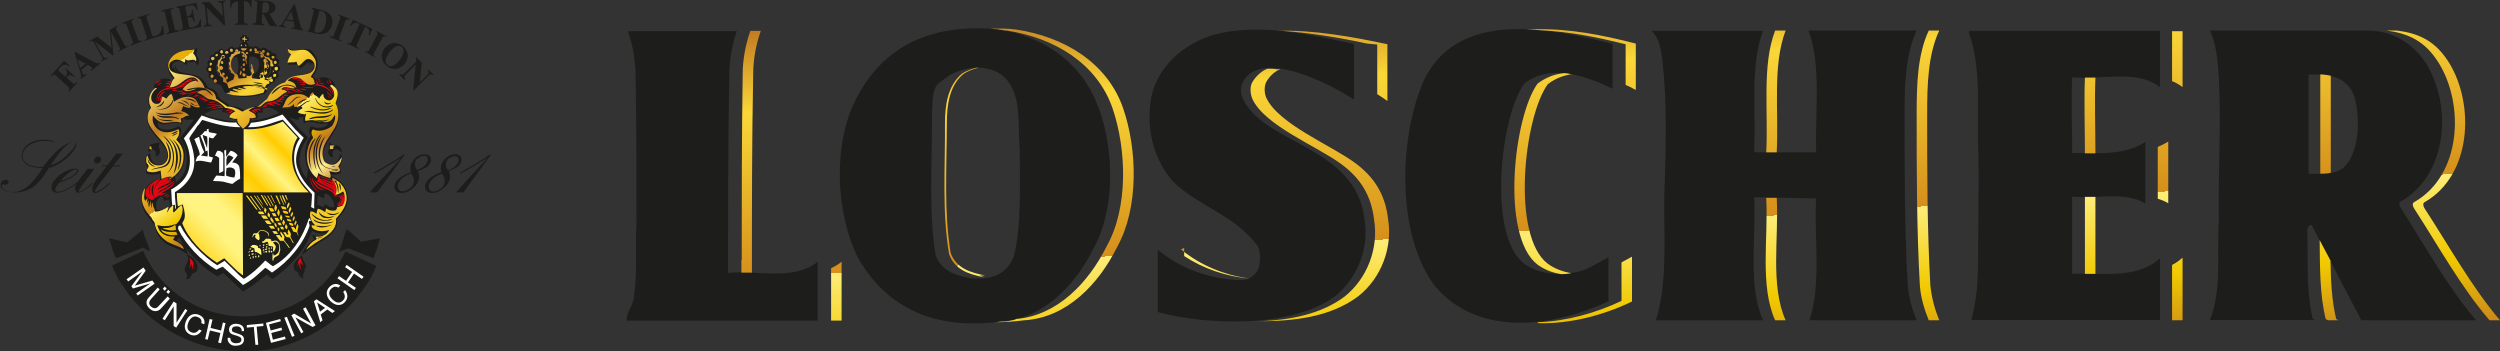 <?xml version="1.0" encoding="UTF-8"?>
<svg id="Ebene_1" xmlns="http://www.w3.org/2000/svg" version="1.1" xmlns:xlink="http://www.w3.org/1999/xlink" viewBox="0 0 786 110.4">
  <rect x="0" y="0" width="786" height="110.4" fill="#333333" stroke="none"/>
  <!-- Generator: Adobe Illustrator 29.5.0, SVG Export Plug-In . SVG Version: 2.1.0 Build 137)  -->
  <defs>
    <style>
      .st0 {
        fill: url(#Unbenannter_Verlauf_3);
      }

      .st1 {
        fill: #fff;
      }

      .st1, .st2, .st3 {
        fill-rule: evenodd;
      }

      .st4, .st5 {
        fill: none;
      }

      .st6 {
        clip-path: url(#clippath-1);
      }

      .st7 {
        clip-path: url(#clippath-3);
      }

      .st5 {
        clip-rule: evenodd;
      }

      .st8 {
        fill: url(#Unbenannter_Verlauf);
      }

      .st2 {
        fill: #1d1d1b;
      }

      .st9 {
        clip-path: url(#clippath-2);
      }

      .st3 {
        fill: #e30613;
      }

      .st10 {
        clip-path: url(#clippath);
      }

      .st11 {
        fill: url(#Unbenannter_Verlauf_2);
      }
    </style>
    <clipPath id="clippath">
      <rect class="st4" x="-14.8" y="-15.5" width="816" height="141"/>
    </clipPath>
    <clipPath id="clippath-1">
      <path class="st5" d="M47,46.8h0c0,0,0-.1,0-.1h0c0,0,0-.1,0-.1h0c0,0,0-.1,0-.1h0c0,0,0-.1,0-.1h0c0,0,0-.1,0-.1h0c0,0,0-.1,0-.1h0c0,0,0-.1,0-.1h0c0,0,0-.1,0-.1h0s0,0,0,0h0s0,0,0,0h0s0,0,0,0h0s0,0,0,0h0s0,0,0,0h0s0,0,0,0h0s0,0,0,0h0s0,0,0,0h0s0,0,0,0h0s0,0,0,0h0s.1,0,.1,0h.1s.1,0,.1,0h.1s.1,0,.1,0h.1s0,0,0,0h0s0,0,0,0h0s0,0,0,0h0s0,0,0,0h0s0,0,0,0h0s0,0,0,0h0s0,0,0,0h0s0,0,0,0h0s-.1.3-.1.3l.2.2h0c0,0,0,.1,0,.1h0c0,0,0,.1,0,.1h0c0,0,0,.1,0,.1h0c0,0,0,.1,0,.1h0c0,0,0,.1,0,.1h0c0,0,0,.1,0,.1h0c0,0,0,.1,0,.1h0c0,0,0,.1,0,.1h0c0,0,0,.1,0,.1h0c0,0,0,.1,0,.1h0c0,0,0,.1,0,.1h0c0,0,0,.1,0,.1h0c0,0,0,.1,0,.1h0c0,0,0,.1,0,.1h0c0,0,0,.1,0,.1h0s0,0,0,0h0s0,0,0,0h0s0,0,0,0h0s0,0,0,0h0s0,0,0,0h0s0,0,0,0h0s0,0,0,0h0s0,0,0,0h0s0,0,0,0h0s0,0,0,0h0c0,0,0-.1,0-.1h0c0,0,0-.1,0-.1h0c0,0,0-.1,0-.1h0c0,0,0-.1,0-.1h0c0,0,0-.1,0-.1h0c0,0,0-.1,0-.1h0c0,0,0-.1,0-.1h0c0,0,0-.1,0-.1h0c0,0,0-.1,0-.1h0c0,0,0-.1,0-.1h0s0,0,0,0h0s0,0,0,0h0s0,0,0,0h0s0,0,0,0h0s0,0,0,0h0s0,0,0,0h0s0,0,0,0h0s0,0,0,0h0s0,0,0,0h0s0,0,0,0h0s0,0,0,0h0s0,0,0,0h0s0,0,0,0h0s0,0,0,0h0s0,0,0,0h0s0,0,0,0h-.1s0,0,0,0h0s0,0,0,0h0s0,0,0,0h0s0,0,0,0h0s0,0,0,0h0s0,0,0,0h0s0,0,0,0h0s0,0,0,0ZM103.7,46.9h0c0,0,0-.1,0-.1h0c0,0,0-.1,0-.1h0c0,0,0-.1,0-.1v-.2c0,0,0-.2,0-.2h0s0,0,0,0h0s0,0,0,0h0s0-.1,0-.1h0c0,0,0-.1,0-.1h0c0,0,0-.1,0-.1h0c0,0,0-.1,0-.1h0c0,0,0-.1,0-.1h0c0,0,0,0,0,0h0s0,0,0,0h0s0,0,0,0h0s0,0,0,0h0s.1,0,.1,0h.1s.1,0,.1,0h.1s.1,0,.1,0h.1s.1,0,.1,0h.1s.1,0,.1,0h.1s.1,0,.1,0h.1s.1,0,.1,0h.1s0,0,0,0h0s0,0,0,0h0s0,0,0,0h0s0,0,0,0h0s0,0,0,0h0s0,0,0,0h0c0,0,0,.1,0,.1h0c0,0,0,.1,0,.1h0c0,0,0,.2,0,.2h0s0,0,0,0h0s0,0,0,0h0s0,0,0,0h0s0,0,0,0h0s0,0,0,0h0c0,0,0-.1,0-.1h0c0,0,0,0,0,0h0s0,0,0,0h0s0,0,0,0h0s0,0,0,0h0s0,0,0,0h0s0,0,0,0h0s-.1,0-.1,0h-.1s-.1,0-.1,0h0s0,0,0,0h0s0,0,0,0h0s0,0,0,0h0s0,0,0,0h0s0,0,0,0h0s0,0,0,0h0s0,0,0,0h0s0,0,0,0h0s0,0,0,0h0s0,0,0,0h0s0,0,0,0h0s0,0,0,0h0s0,0,0,0h0s0,0,0,0h0s0,0,0,0h0s0,0,0,0h0c0,.1,0,.2,0,.2h0c0,0,0,.2,0,.2h0c0,0,0,.2,0,.2h0c0,0,0,.1,0,.1h0c0,0,0,.1,0,.1h0c0,0,0,.1,0,.1h0c0,0,0,.1,0,.1h0c0,0,0,.1,0,.1h0c0,0,0,.1,0,.1h0c0,0,0,.1,0,.1h0c0,0,0,0,0,0h0s0,0,0,0h0s0,0,0,0h0s0,0,0,0h0s0,0,0,0h0s0,0,0,0h0s0,0,0,0h0s0,0,0,0h0s0,0,0,0h0s0,0,0,0h0s0,0,0,0h0s0,0,0,0h0s0,0,0,0h0s0,0,0,0h0s0,0,0,0h0s0,0,0,0h0s0,0,0,0h0c0,0,0-.1,0-.1h0c0,0,0-.1,0-.1h0c0,0,0-.1,0-.1h0c0,0,0-.1,0-.1h0c0,0,0-.1,0-.1h0ZM79.1,15.5c.2.1,0,.4,0,.5,0,0-.1.1-.2.2-.2,0-.3,0-.4-.2-.1,0-.1-.3,0-.4,0-.1.2-.2.3-.3.2,0,.3,0,.4.2ZM74.9,15.7c0,.3-.1.5-.4.6-.1,0-.3,0-.4,0-.1-.1-.2-.3-.1-.5,0-.1.2-.2.3-.3.2,0,.4,0,.5.2ZM76,16.5c0,.1,0,.2-.1.3-.1,0-.3,0-.4,0-.1-.1,0-.3,0-.4,0-.1.2-.2.3,0,0,0,.2.1.2.2ZM78,16.5c0,0,.1.2,0,.3-.1.2-.3.2-.5.2-.1,0-.1-.2-.2-.3,0-.2.1-.3.3-.4.2,0,.3,0,.3.2ZM77.6,15.1c0,.4-.4.7-.7.8-.3,0-.6,0-.8-.1-.2-.2-.4-.3-.3-.6.6,0,1.2,0,1.9,0ZM76.3,14.5c-.2,0-.4,0-.6,0,0-.1,0-.3,0-.3.1-.2.3-.2.4-.2h0v.6ZM77.6,14.5c-.1.1-.4,0-.5,0,0-.2,0-.4,0-.6.2.1.3.4.4.6ZM77,11.5c0,.2,0,.3,0,.5.2.2.4.2.7.3,0,0,0,.1,0,.2-.3,0-.7-.1-.8.2,0,.2,0,.4,0,.5-.4,0,0-.6-.4-.8h-.4s0-.3,0-.3c.2,0,.5,0,.6-.2v-.5c.2,0,.2,0,.3,0ZM85.6,22.8c.2-.1.3-.2.5-.3,0-.2-.2-.3-.3-.5h0s0,.2,0,.2h0c0,.1,0,.2,0,.2h0c0,.1,0,.2,0,.2h0c0,.1,0,.2,0,.2ZM69.9,20.9c.2.2.3.4.2.7-.1.2-.3.4-.6.4-.2,0-.4-.2-.5-.4,0-.1,0-.3,0-.5,0-.2.2-.3.4-.4.2,0,.4,0,.5.2ZM87.4,21.3c0,.2,0,.4-.1.6-.1.1-.3.3-.4.3-.3,0-.5-.2-.6-.5,0-.3.1-.6.4-.7.3,0,.6.1.8.4ZM66.4,21.6c0,.2.1.5-.1.7-.1.1-.3.1-.5,0-.2,0-.3-.3-.3-.6,0-.2.2-.3.3-.4.2,0,.5,0,.6.2ZM77,21.7c0,.2,0,.4-.1.5,0,.1-.3.2-.4,0-.2-.1-.3-.3-.2-.5,0-.2.1-.3.3-.3.2,0,.3,0,.4.2ZM75.7,21.8h0c0,0,0,0,0,0ZM83.4,22.4c0,.2,0,.4-.1.5,0,.1-.3.1-.4,0-.1,0-.2-.2-.3-.3,0-.2,0-.3.2-.4.2-.2.5,0,.6.2ZM70.7,23.2c0,.3-.2.5-.4.6-.2,0-.3,0-.4-.2-.2-.2,0-.4,0-.6,0-.1.2-.1.2-.2.3,0,.5.2.6.4ZM77.1,23.2c0,.1.2.3.1.5-.1.2-.3.4-.5.4-.2,0-.3-.1-.4-.3-.2-.2,0-.5,0-.7.2-.2.5,0,.7.1ZM86.8,23.3c.1.1.1.3,0,.5,0,.2-.2.3-.3.4-.2,0-.4,0-.5-.1-.2-.1-.2-.3-.1-.5,0-.2.2-.3.4-.4.2,0,.4,0,.5.2ZM82.5,23.6c.1,0,.1.2.2.3,0,.3-.1.6-.4.6-.2,0-.4,0-.6-.2-.2-.2-.2-.4,0-.6,0-.1.2-.3.4-.3.2,0,.4,0,.5.1ZM67,23.6c.2.1.2.3.1.5,0,.2-.3.4-.5.4-.2,0-.4-.2-.4-.3,0-.2,0-.4.1-.6.2-.2.6-.2.7,0ZM71.7,24.3c0,.2,0,.4-.1.5-.1,0-.2.2-.4.1-.2-.2-.3-.4-.2-.7,0,0,0-.2.2-.2.2,0,.4,0,.5.3ZM85.7,24.9c0,.1.2.3.1.5,0,.2-.2.3-.3.4-.2,0-.3,0-.4-.1-.1,0-.2-.2-.2-.4,0-.2,0-.4.3-.5.2,0,.4,0,.5,0ZM68.2,25.4c0,.3-.1.5-.4.6-.2,0-.4,0-.5-.2-.1-.1-.2-.3-.1-.5,0-.2.3-.3.4-.4.3,0,.5.2.6.4ZM82.9,26.5h0c-1.2,0-2.3-.3-3.5-.6h0c1.2,0,2.4,0,3.4.6ZM82.8,27v.2c-1.3-.2-2.5-.6-3.8-.8h0c1.3,0,2.5.2,3.7.6ZM82.7,27.6c0,0,0,.2,0,.3-1.3-.2-2.5-.7-3.7-1h0c1.3,0,2.5.3,3.7.7ZM71.1,29.3c1.2.3,1.9.7,3.1.7,3,.3,6.1,0,8.7-.9.5-1,.2-2.6,1.7-2.8.4-.5-.3-.8-.2-1.4,0-.5.6-.7,1-.8,0-.2,0-.4,0-.6h0s0,.1,0,.1h0c0,0,0,.2,0,.2h0c0,0,0,.1,0,.1h0c0,0,0,.1,0,.1h0c0,0,0,.1,0,.1h0c0,0,0,.1,0,.1h0c0,0,0,.1,0,.1h0c0,0,0,.1,0,.1h0c0,0,0,.1,0,.1h0c0,0,0,.1,0,.1h0c0,0,0,.1,0,.1h-.2c0,.1-.5.1-.5.1h0s0,0,0,0h0s0,0,0,0h-.1s-.3-.4-.3-.4h0c-.2.1-.5.2-.7.3.3.2.8.2,1.2.3.4.1.6,0,.6.7-.7-.1-1.4-.6-2.1-.6-.2-.2,0-.5,0-.7-.4-.3-.5-.8-.4-1.3.1-.4.5-.4.8-.5,0-.5,0-1,.4-1.2h.2c0-.6-.5-1.2,0-1.6.1-.6-.8-1-.4-1.6-.3-.1-.7-.3-.9-.6,0-.2,0-.5-.2-.7-.2-.2-.6-.4-.6-.7-.6.2-1.2-.4-1.6.1-.1,0-.4-.1-.5.1,0,.1,0,.3.1.3,1.3,0,2.5.5,3.2,1.6.8,1.5.1,3.3-.9,4.4-.2.3-.9.2-.7.7.2.4.2.9,0,1.3l-.2.2-2.4-.3c-.2-.7.1-1.3.7-1.8-.2-.9-.6-1.8-.7-2.8l-.4.6c.2.3.4.7.2,1.1-.6.7.7,1.2,0,1.9-.3.4-.9.4-1.3.2,0,0-.1,0-.2-.1v.8c0,0-2.4.2-2.4.2-.3-.3-.4-.7-.3-1.1-1.4-.7-2.3-2-2.2-3.6,0-1.1.6-2.3,1.7-2.8.7-.3,1.4-.5,2.2-.4.4.9.6,1.8.8,2.8,0-.1.2-.2.3-.4-.3-.3-.4-.8-.2-1.2.1,0,.2-.2.2-.3,0-.3-.3-.5-.3-.8-.6.1-.6-1-1.2-.6-.3,0-.6,0-.8-.3-.5.5-1.6-.2-1.7.8-.2.1-.5.2-.8.2-.2.5-.3,1-.8,1.2.3.3.3.8.3,1.2-.1,0-.3.2-.4.4,0,.6.8,1.2,0,1.7.5.3.8.8.8,1.4.4.1.9.3,1,.8.2.4-.4.7-.2,1.2-.6.4-1.4.6-1.9,1.1-.2,0-.4-.3-.4-.5,0-.3,0-.6-.2-.9-1.5-.9-2.1-2.4-2-4.1.1-1.1.6-2.1,1.6-2.7-.3-.4-.7,0-1.1,0,0,.5-.5,1.1-1,1.3.1.4.1.8,0,1.2-.1,0-.2.1-.2.2,0,.2.2.4.3.6,0,.4,0,.8-.3,1.2.4.2.9.5.9,1v.6c.4.1,1,.4,1,.9,0,.3,0,.5-.1.8.4.5,1.4.3,1.4,1.1.2.3.2.8.5,1.1,3.5-1.7,8.5-1.4,12,0v.4s-3.5-.9-3.5-.9c-1.3-.3-3-.4-4.3,0,.4.3.8.4,1.2.6-1,.2-1.8-.4-2.8-.3.4.4,1,.5,1.5.7-.9.1-1.7-.3-2.6-.4-.2,0-.3,0-.4.2.6.4,1.3.6,2,.9-1.2.1-1.9-.5-3-.4,0,0,.3.3.4.4ZM85.8,20.9c0-.1.2-.3.3-.4-.4-.2-.4-.6-.5-1,0-.1.1-.3.1-.4-.4-.1-.9-.4-1-.9-.3-.4-.9,0-1.2-.4l-.2-.2c-.1,0-.2.2-.1.3.2.1.4.1.5.2h0s0,0,0,0c0,0,0,0,0,0,0,0,.2.2.2.2l1.1,1.1h0c0,0,0,.2,0,.2h0c0,0,0,.2,0,.2h0c0,.1,0,.2,0,.2h0c0,.1,0,.2,0,.2h0c0,.1,0,.2,0,.2h0c0,.1,0,.2,0,.2h0c0,.1,0,.2,0,.2ZM84.3,19.5s0,0,0,0c-.5.5.4.9.2,1.5-.1.4-.5.7-.8.9.2.4.4.8.2,1.2-.2.3-.5.4-.8.5,0,.2,0,.5,0,.7h0s0-.1,0-.1h0c0,0,0-.1,0-.1h0c0,0,0-.1,0-.1h0c0,0,0-.1,0-.1h0c0,0,0-.1,0-.1h0c0,0,0-.1,0-.1h0c0,0,0-.1,0-.1h0c0,0,0-.1,0-.1h0c0,0,0-.1,0-.1h0c0,0,0-.1,0-.1h0c0,0,0-.1,0-.1h0c0,0,0-.1,0-.1h0c0,0,0-.1,0-.1h0c0,0,0-.1,0-.1h0c0,0,0-.1,0-.1h0c0,0,0-.2,0-.2h0c0,0,0-.2,0-.2h0c0,0,0-.2,0-.2h0c0,0,0-.2,0-.2h0c0,0,0-.2,0-.2h0c0,0,0-.2,0-.2h0c0,0,0-.2,0-.2h0c0,0,0-.2,0-.2h0c0,0,0-.2,0-.2h0c0,0,0-.2,0-.2h0c0,0,0-.2,0-.2h0c0,0,0-.2,0-.2h0c0,0,0-.2,0-.2h0c0,0,0-.2,0-.2h0c0,0,0-.2,0-.2h0c0,0-.1-.5-.1-.5ZM73.2,15.6c0,.3,0,.6-.2.7-.2,0-.4,0-.5-.1-.2-.1-.2-.3-.2-.5,0-.2.2-.3.3-.4.3,0,.5.1.6.4ZM80.6,15.4c.1.2.4.4.2.6,0,.1-.2.2-.4.2-.2,0-.4,0-.4-.3,0-.2,0-.4,0-.6.1-.2.5-.1.6,0ZM83.3,15.9c0,.2,0,.5-.3.7-.2,0-.3,0-.5,0-.2-.1-.1-.3-.1-.5,0-.2.2-.4.4-.4.2,0,.4.2.5.4ZM70,16c0,.1.2.3.1.5,0,.1-.2.3-.3.3-.2,0-.5-.1-.6-.4,0-.2,0-.3.2-.5.1-.2.5-.2.6,0ZM81.9,16.3c0,0,0,.2,0,.3-.1,0-.2.3-.4.2-.1,0-.2-.2-.2-.4,0-.2.1-.3.2-.4.2,0,.4,0,.4.2ZM71.7,16.2c.1.1.2.3.1.4,0,.1-.2.3-.3.3-.1,0-.3,0-.5,0-.2-.1-.3-.3-.2-.5,0-.2.2-.3.3-.4.2,0,.4,0,.5.1ZM84.5,16.6c.1.2.3.3.2.5,0,.2-.2.3-.4.4-.2,0-.5-.1-.5-.4,0-.2,0-.4.1-.5.1-.2.4-.2.6,0ZM68.5,17c0,.1.1.3,0,.4,0,.1-.2.2-.3.3-.1,0-.3,0-.4,0-.1-.1-.1-.3,0-.5,0-.1.2-.2.3-.2.1,0,.3,0,.4.1ZM76.9,17.2c0,.1,0,.3,0,.5,0,.1-.2.2-.3.2-.1,0-.2,0-.4-.1,0-.1-.1-.3,0-.4,0-.1.2-.2.3-.3.2,0,.3,0,.4.2ZM82.6,17.2c.1.1.2.3.2.5,0,.2-.2.3-.4.4-.2,0-.4,0-.5-.2,0-.3,0-.6.2-.8.2,0,.3,0,.4.1ZM70.5,17.4c.1.1.2.2.2.4,0,.2,0,.4-.3.5-.1,0-.3,0-.4,0-.2-.1-.3-.3-.4-.5,0-.2.1-.4.3-.5.2,0,.4,0,.6,0ZM86.1,17.6c.2.1.2.3.2.5,0,.1-.2.2-.3.3-.1,0-.3,0-.4,0-.2-.2-.3-.4-.2-.6,0-.1.1-.2.2-.2.2,0,.3,0,.4.1ZM77.6,20.3c-.1,0-.2-.2-.3-.4,0-.5.7-1.2,0-1.6.2-.2.2-.5.4-.7,0,.9-.2,1.7-.2,2.7ZM67.3,18c.2.1.1.4.1.5,0,.1-.1.3-.3.4-.2,0-.3,0-.5,0-.2-.2-.3-.5-.2-.8.2-.2.6-.3.8-.1ZM83.6,18.6c.2.1.2.4.1.6,0,.1-.2.3-.3.3-.2,0-.5,0-.6-.3,0-.2,0-.4.2-.6.2-.2.5-.1.6,0ZM76.9,18.8c0,.1,0,.2,0,.3,0,.1-.2.1-.4,0,0,0-.1-.1-.2-.2,0-.1,0-.3.1-.4.2-.2.5,0,.5.2ZM86.9,19.3c.1.2.2.4,0,.6,0,0-.1.2-.2.2-.2,0-.5,0-.6-.3,0-.3,0-.5.3-.7.2,0,.3,0,.4.1ZM70.2,19.5c0,.2,0,.4-.1.6,0,0-.2,0-.4,0-.1,0-.2-.2-.3-.3,0-.2,0-.5.3-.6.2,0,.4,0,.4.2ZM66.6,20c0,.1,0,.3,0,.4-.1.1-.3.3-.5.2-.1,0-.2-.2-.2-.4,0-.2,0-.4.3-.5.2,0,.4,0,.5.3ZM77,20.1c.1,0,0,.3,0,.4,0,.1-.2.3-.3.3-.2,0-.3,0-.4-.2,0,0,0-.2,0-.4,0-.1.2-.3.3-.3.1,0,.2,0,.4.1ZM83.8,20.4c.2.2.2.4.2.6,0,.2-.2.4-.4.4-.3,0-.5-.3-.6-.5,0-.2,0-.4.1-.5.2-.2.5-.3.7,0ZM76,21c0,.3-.2.5-.3.6,0-.3.1-.5,0-.8.1,0,.2.1.2.2ZM76.1,22.7c-.2.2-.3.6-.4.9l-.4-.3.4-1.2c.1.2.3.4.4.7ZM57.9,18.6c-.9-.1-1.9-.2-2.8,0h0c.8-.6,2.1-.8,2.8,0ZM61.1,18.2c0,.1.2.2.2.3-.8-.3-1.4-.9-2.3-1-1.3-.3-2.7,0-3.8.4,1.6-1,4.4-1.5,5.9.3ZM60.5,17c-1.2-.4-2.9-.6-4.2,0h0c1.1-.6,2.7-1.1,3.8-.3.1,0,.2.2.3.3ZM105.9,65.2c0,.1,0,.2,0,.3,0,.3-.3.6-.6.7-1,.1-2,0-2.7-.7-.3.3-.1.8-.4,1.2-.7-.5-1.4-.9-2.2-1.1-.4.4-.3,1-.5,1.6-.6-.4-1.1-.8-1.9-.7-.4,1.6.2,3.2,1.5,4.3-.3.2-.7,0-1.1,0-.1.5.2.9.6,1.2,1.4.9,3.4.8,4.9.3,0,.1,0,.1-.1.2-.8,1.4-2.4,2.1-4,1.9,0,0-.1,0-.2,0h0c0,0,.4.7.4.7l-.2.2h0c-1.3.7-2.5,1.9-3.1,3.2l2.7-2,3.2-2c1.9-1.2,3.9-3.2,3.4-5.7,1.9-2.2,3.8-4.4,3.3-7.5-.3-2.3-2.2-4.5-4.4-5.4v.7c.8.8,1.3,1.8,1.3,3,0,.6-.1,1.1-.3,1.6.9,0,1.6-.6,2.4-1,.7,1.1.7,2.9,0,4.1-.1.1-.2.3-.3.4h0s-1.7.5-1.7.5ZM104.1,26.8c-.1,0-.3.1-.4.2,1,.8,1.6,2,1.3,3.3-.2.6-.8,1.2-1.4,1.3-.8,0-1.4-.4-1.8-1.1-.2-.3,0-.7-.2-.9h-.2c-.4.5-.9.9-1,1.4-.2-.1-.4-.4-.6-.6-.5-.4-1.3-.5-1.3-1.3,0,0-.2,0-.3,0-.6.4-.8,1.1-1,1.7h0c-.7-.4-1.4-.9-2.1-1.1-2-.3-4.2,0-5.2,1.8-.4.8-.6,1.6-1.1,2.3,0,.2.3.2.4.2h0c-.1,0-.2-.1-.3-.2,1.3,0,2.7-.1,3.6-1.2-.2.2,0,.6,0,.9.2.3.5,0,.8.1h-.3c1.9.1,2.8-2.2,4.7-1.9-.6.2-1.3.3-1.8.8-.4.3-.8.6-1.2.9.2.2.3.4.4.7-.6.2-1.3.7-1.4,1.3.6.3,1.3.5,2.1.5,0,0,0,.2,0,.2.1-.1.3-.4.5-.4-.2.7-.5,1.5-.3,2.3.8-.1,1.7-.3,2.6-.2,1.8.3,4.4,1.4,5.8-.3.3-.5.6-.9.9-1.4.3,1.3-.3,2.5-.9,3.5-1.6,1.3-4,2-6,1.1-.5.4-.5,1-.4,1.6.1.4.5.7.4,1.1-1.7,2.1-2.3,5-1.7,7.8.4,1.8,1.3,3.5,2.9,4.8l.4-1v-.6c1.1.8,2.5,1.2,3.8,1.6.4-.7,0-1.6-.3-2.2,1,.2,2.4.7,3.3,0,.2-.4,0-.8-.3-1.2,0-.2-.3-.4,0-.5.5-.8,1-1.7.9-2.7-.6,1.2-1.8,2.6-3.3,2.4-.9-.2-1.9-.5-2.3-1.4-2-5.3,3.9-8.4,4.5-13.2.2-1.6,0-3.3-.8-4.7.4-1.4,1.2-3.2.2-4.6-.3-.4-1-.9-1.4-1.3ZM49,27.6c-1.4.9-2.3,2.7-2.1,4.3,0,.7.3,1.4.6,2-1.1,1.2-1.3,3-.9,4.6.5,1.3,1.3,2.4,2.2,3.5l2.2,2.5c1.3,1.7,2.6,4,1.4,6.1-.6,1-1.7,1.5-2.8,1.4-1.2,0-2.4-.8-2.8-1.9-.2-.4-.3-.8-.4-1.2-.6.5-.4,1.4-.4,2.1.2.5.9.9.7,1.5-.2.4-.5.7-.5,1.2.2.3.6.3,1,.4,1.2.2,2.3-.1,3.3-.5l.3,2.7h0c1-.4,2-.9,3.2-.7.1.2-.1.1-.2.2-.3.2-.6.4-.9.7.7-.1,1.5-1,2.1-1.3,2.1-1.9,2.8-3.9,2.7-6.7-.1-1.8-1-3.3-2.3-4.6.7-.9,1.3-2.1.7-3.3-1.6.8-3.9,1.5-5.7.5-1.3-.6-2.3-2-2.4-3.4,0-.5,0-.9.1-1.4,1,1.4,2.5,2.6,4.3,2.3,1.5-.1,3.1-.6,4.5,0,.2-.4,0-.9-.1-1.4,1,0,1.6-1.1,2.6-.8,0-.2-.3-.4-.5-.6-.6-.5-1.2-.6-1.9-.9l.6-1.6c.6.4,1.4.7,2.2.6.3-.3,0-.7,0-1.1.8.7,1.8,1.1,3,.9h.1c-.8-1-.9-2.3-2.1-2.9-2.1-.9-4.4,0-6.1,1.2-.4-.8-.2-1.8-.9-2.5-.6.3-1.1,1-1.5,1.5-.4-.2-.8-.6-1.3-.6-.3.8-.2,1.9-1.2,2.2-.7.2-1.4,0-1.8-.5-.5-.6-.5-1.3-.4-2,.3-.9.8-1.7,1.7-2.3,0-.1-.2-.2-.4-.2ZM62.4,25.9h0c-.1-.6-.6-1.1-1.1-1.4-2-.7-3.5,1-5,2-.9.6-1.9,1-3.1,1,.8-.8.6-2.2,1.7-2.9-1-1.6-2.6-3.1-1.8-5.2,1.3-2.9,4.4-3.7,7.3-3.7.2,0,.5-.2.7-.2,0,.5-.2.8-.4,1.2.6.7,1.3,1.6.9,2.6-.2-.4-.6-.5-1-.5-.7,0-1.8.6-2.3-.3-.1.4,0,.9-.3,1.2-1-.7-2.3-1.3-3.5-.7-.5.2-1,.6-1.2,1.1-.2.7,0,1.5.3,2,.6.6,1.4.8,2.1,1,2.2.5,4.7.3,6.5,1.5,1.1.8,1.8,2,2.2,3.2.9,0,1.5.6,2.3.9.8.5,1.2,1.4,1.2,2.3l2.9,2,.6.5c1.8,0,3.3.7,4.8,1.6,1.1-.6,2.2-1.1,3.4-1.4,1.9.2,3-1.7,4.4-2.6,1-2.2,3.1-4.7,5.6-5.2,1.8-2.9,5.5-1.7,8.1-3.1.8-.5,1.3-1.4,1.2-2.3,0-.8-.6-1.5-1.3-1.8-.4-.2-.9-.2-1.3,0-.9.5-1.5,1.6-2.4,2-.4-.3-.5-.8-.7-1.3-.2,0-.4.1-.6.2-.8,0-1.5,0-2.2.1.1-.9.6-1.7,1.1-2.6-.2-.2-.5-.4-.7-.6-.1-.3-.5-.7-.2-1.1,1.7,1.2,3.8-.2,5.7.4,1.1.5,2.1,1.7,2.7,2.7.6,1.2.4,3-.3,4.1l-.9,1.4c-.1.6.6.3.7.8.3.5.2,1,.6,1.5-.6.4-1.6.5-2.3.2-1-.5-1.8-1.7-2.9-2-1.2-.4-2.6-.2-3.4.8,0,.2.4.1.6.2.7.3,1.5.5,1.8,1.3.1.3.2.6.3.9h0c-.8-.8-1.9-1-3-1.1-2,.2-4,1.3-4.9,3.1,1.6-1,2.8-2.9,4.8-2.8,1,0,2,.2,2.7.8-1.3.4-2.4-.6-3.7-.2-.2.1-.4.3-.6.5,0,.2.3.2.5.2.5.1,1,.3,1.3.7-1.4.4-2.4,1.8-3.7,2.4-.7.4-1.5.6-2.4.6-.9.2-1.6,1-2.3,1.6-1.4,0-2.7.3-3.7,1.3h0c.9.5,2.4.9,2.2,2.2-.6,0-1.2.4-1.9.1.2,1.5-1,2.6-2.1,3.4-.9-1-2-1.8-1.8-3.2h0c-.9.3-1.7-.2-2.5-.4.1-.9,1.1-1.5,1.9-1.9-.9-.7-2-.9-3.2-1.1-1.4-1.5-3-2.6-5-2.7-1.3-.3-2.2-1.8-3.7-1.9,0-.3.5-.5.7-.7.7-.3,1.8-.4,2.4.1.5.4,1,.9,1.5,1.3,0,0,.2,0,.2,0-.8-1.2-1.9-2.2-3.3-2.4-1.8-.3-3.4.2-5,.5,1,.6,2-.3,3.1-.2-.9.5-1.9.7-3,.8-.5,0-.9-.5-1.3-.6,1-1.4,2.4-2.6,4.1-2.7.2,0,.4.1.6.2ZM97.3,17h0c-1.5-1.7-3.8.3-5.5-.8,1.8.2,4.2-1.1,5.5.7h0ZM97.3,17.5c-1.9-.6-4.3-.4-5.7,1.2,1-1.5,2.7-2.1,4.4-1.8.5.1.9.3,1.3.6ZM97.3,18c-.7.1-1.5.2-2.1.4.5-.5,1.4-.6,2.1-.4ZM98.8,25.4h0c-.8-.5-1.6-1.1-2.4-1.6h0c.9.2,1.9.6,2.5,1.6ZM98.7,25.9c-1.1-.4-1.8-1.6-2.9-1.8,1.3-.1,2.1,1.1,2.9,1.8ZM97.6,25.9l.5.3c-1.3-.2-2.1-1.6-3.4-2,1.2-.2,1.9,1.1,2.8,1.7ZM92.2,26.1c-.6,0-1.2,0-1.8-.3.4-.2,1.1-.2,1.5,0,0,0,.2.1.3.2ZM62.8,26.7c-1.2.4-2.5.5-3.4,1.5h0c.8-1.2,2.1-1.6,3.4-1.6h0ZM89,28.4c-1.5.3-2.5,2-3.8,2.7,1-1.2,2.1-2.9,3.8-2.7ZM89.8,28.9h0c-1.3.3-2.3,1.5-3.4,2.2,1-.8,1.9-2.6,3.4-2.2ZM65.4,29.3c.4.3.6.7,1,1-.7.1-1.1-.8-1.7-.9-.3,0-.7,0-1,0,.5-.2,1.2-.3,1.7,0ZM67.6,31c.2,0,.4.1.4.3-.8-.3-1.9-.2-2.7-.7-.3-.2-.5-.7-1-.6-.2,0-.5,0-.6-.2,1.5-.4,2.3,1.3,3.8,1.3ZM94.8,30.7c-2-.8-2.8,2.1-4.5,2.3,1.6-.7,2.5-3.5,4.5-2.3ZM99.3,30.9c.3,1.2,1.5,2.3,2.7,2.5.9.2,1.9,0,2.7-.4,0,0,0,.1,0,.2-.8.7-2.1.7-3.1.4-1.1-.4-2.2-1.4-2.4-2.6v-.2c0,0,.1,0,.1,0ZM61.8,32.3c-1.1-.7-2.4-1-3.8-1.2,1.4-.3,2.9,0,3.8,1.2ZM96.6,31.2c-1.2.4-2.3,1-3.2,1.8h-.1c.8-1.1,1.9-1.9,3.3-1.8ZM54.6,31.3s0,0-.1,0v-.2s.1,0,.1.1ZM54.4,31.5c0,1.1-1,2.2-2.1,2.6-.9.4-2.1.4-3,.2,2,.2,3.9-.5,4.8-2.3,0-.2,0-.4.3-.5ZM59.4,32.7c0,0,0,.2,0,.3-.7-.7-1.5-1.3-2.6-1.3,1-.2,2.1.1,2.5,1.1ZM51.6,31.7c0,.7-.6,1.3-1.2,1.7-.5,0-.9.4-1.4.3,1-.3,2-1.1,2.5-2h0ZM104.1,32.3h0c-.2.3-.6.5-1,.5-.4,0-.8-.1-1-.5l-.2-.4c.6.5,1.4.8,2.1.4ZM59.3,33.4c-1.3.1-2.1-1.2-3.5-1,.4-.4,1-.2,1.5,0,.7.3,1.2.9,2,1ZM61.4,33c.4,0,.7,0,1,.2-.7,0-1.4,0-1.9-.3l-.7-.6c.6,0,1,.7,1.6.8ZM89.5,34.1h-.3c1.2,0,2.2-.3,3.1-1.2-.7.9-1.7,1.2-2.8,1.2ZM94.7,33.4c-.4.2-.8.4-1.3.3.4,0,.9-.1,1.3-.3h0ZM103.6,34.1l.7-.2c-1.9,1.4-4.8.8-6.7-.2v-.2c1.7.7,4.1,1.3,6,.5ZM104.7,34.6c-1.3,1.2-3.2,1.3-5,1l-3.5-.5h-.6c1.7-.6,3.2.2,4.9.2,1.5,0,3,0,4.1-.9h0ZM77.9,34.9c-.2.1-.6,0-.9,0,0-.1.1-.2.2-.2.2-.1.5,0,.7.2ZM75.7,35.1h0c0,.1-.9,0-.9,0,0-.1,0-.2.2-.2.3,0,.6,0,.7.2ZM55.9,35.4c.6,0,1.2,0,1.7.3-2.9-.2-6.1,1.5-8.7-.4,2.1.8,4.8.4,7,0ZM80.2,36.6c-1,0-1.7-.8-2.5-1.1,1.1-.4,1.6,1,2.5,1.1ZM75.5,35.7c-.9.3-1.7,1-2.7,1,.9-.4,1.7-1.2,2.7-1.2v.2ZM97.8,37.4c-.3,0-.6.1-.8.1,2.1-1.6,5.4-.3,7.6-1.8-1.6,2-4.6,1-6.7,1.7ZM77.8,36.6c.1.5.3,1.1,0,1.6-.1-.8-.3-1.7-.7-2.4.4,0,.5.5.6.8ZM76.7,36.1c0,1.3.2,2.6,0,3.9-.4-1.1-.2-2.5-.3-3.7l.2-.4v.2ZM76,36c0,.8-.4,1.7,0,2.5-.4-.4-.6-1-.5-1.6,0-.3.2-.6.4-.9h.1ZM56.1,37.4l.2.2c-.6-.2-1.1-.6-1.8-.6-1.9,0-4,.4-5.4-1,2.1,1.1,5.1-.1,7.1,1.3ZM54.7,38.1c-2-.1-4.3.3-5.6-1.4,1.4,1.6,3.9.6,5.6,1.4ZM100.9,38.2c-.6-.2-1.4-.3-2-.5,1.5,0,3.4.6,4.6-.4-.6.8-1.6,1-2.6,1ZM55.8,41.4c-.6.4-1.2.8-2,.7h0c.7-.4,1.3-.7,2-1v.2ZM55.7,42c-.3.3-.8.4-1.1.6h-.6c.6-.3,1.2-.6,1.8-.8v.2ZM100.9,42.2c-.2.6-.6,1.1-.9,1.6-1.5,2.7-1.3,6.6-.5,9.6-1.6-3.4-1.4-8.4,1.3-11.2h.1ZM101.4,42.4c-2,2.9-2.4,7.5-.7,10.7.2.5.6,1,.9,1.5-1.4-1.4-2-3.1-2.3-5-.3-2.7.3-5.2,2-7.2h.1ZM54.4,51.9c-.4,1-1,2-1.9,2.6,2.1-2,2.3-5.6,1.3-8.2-.5-1.4-1.6-2.5-2.6-3.7h0c3.1,2,4.1,5.8,3.2,9.3ZM102.3,42.7c-.2.4-.4.8-.6,1.3-1,2.2-1.8,5.4-.3,7.7.8,1,1.9,1.2,3.1,1.3-1.5.2-2.8-.5-3.7-1.7-1.3-2.8-.5-6.3,1.5-8.6h0ZM55.8,51.3c-.3,1.1-.4,2.3-1.2,3.2,1.1-3.6,1.4-8.6-1.8-11.2h0c2.7,1.7,3.5,4.9,3,8ZM97.4,48.8c0,1.6.1,3.2.6,4.6-1.3-2.5-1.3-6.3.2-8.8.3-.4.6-.9,1.1-1.1-1,1.6-1.9,3.3-1.9,5.3ZM57,49.1c0,1.7-.4,3.2-1.1,4.5.1-1.2.6-2.2.6-3.4.2-2.5-.7-4.6-2.2-6.4h0c1.7,1.3,2.6,3.1,2.7,5.2ZM53.5,50.6c-.9,2.7-4,2-6.1,2.9h0c1.7-1.2,4.5-.5,5.5-2.8.8-2.1,0-4.4-.8-6.3,1.4,1.6,2,4,1.4,6.2ZM46.4,49.7c.3,1.1,1.3,2.4,2.5,2.6-.9.2-1.7-.4-2.2-1.2-.2-.4-.3-1-.3-1.5h0ZM104.2,52.5h0c.4-.2,1-.2,1.4-.4-.4.3-.9.5-1.4.4ZM106.3,53.4c-.2.3-.6.2-1,.2-.3-.2-.9.1-1.1-.3h0s2.1,0,2.1,0ZM106.3,60.7h0c-.2-1.3-.2-2.7-1.1-3.7l.2-.2c1,1,1.2,2.5.9,4ZM107.1,58.5c0,.5.2,1,0,1.5h0c-.1-.8-.5-1.5-.5-2.3.4,0,.4.5.5.8ZM55.3,71.2c-.2.2,0,.3,0,.5,0,.2,0,.4,0,.6-1.5.4-3,0-4.3-.6,1.6,0,3.1,0,4.2-1.2-.3,0-.7.2-1.1.3-1.4.4-3.2.4-4.6,0,0,.6.4,1,.6,1.6,1.1,1.7,3,2,4.9,2l-.6,1c1.3.6,3,1.3,3.4,2.9-1.7-.9-3.5-1.4-5.2-2.3-2.1-1.4-3.7-3.5-4-6-.3-.5-.8-1-1-1.6-2.1-2.2-3.8-5-2.6-8.1.1-.4.3-.8.6-1.1-.2,1.5-.6,3.7.2,3.9.2-.3.4-.6.6-.9,0,.6-.3,1.1-.2,1.7.2-.3.3-.7.5-1,.1.8-.3,1.6.2,2.2.2-.7.2-1.5.5-2.1-.1.9,0,1.8.3,2.5,0-.7-.1-1.4.2-1.9.2.7.2,1.5.7,2.1,0,0,0,0,0,0,0,.3,0,.5.1.8,0,0,0,0-.1,0,1.4.2,3.1-.8,4.2-1.4h.2s-.5,1.7-.5,1.7c.3,0,.6-1.2.9-1.4.3-.3.6-.6,1-.8.2.5,0,1.2,0,1.7,0,1.5,1.6-1.4,2.7-1.8,1,1.7-.5,5.5-2.1,6.2ZM46,65.2c.6,1,1.6,1.3,2.5,1.6-.9,0-1.8-.4-2.4-1.2-.9-.8-1.3-3-.9-4l.2-.2c-.7,1,0,2.8.6,3.8ZM106.4,66.8c0,0,.1,0,.2,0-.6.7-1.5.9-2.5.8-.7,0-1.1-.6-1.7-1h0c1,.6,2.7,1,3.8.3ZM52.6,66.7c-.6.7-1.4,1-2.1,1.3-1.2.3-2.5,0-3.5-.6.7.1,1.3.5,2,.5,1.3,0,2.4-.5,3.4-1.3,0,0,.1,0,.2.2ZM104.5,68.1l.7-.3c-.8.8-2,.9-3.1.7-.8-.1-1.5-.8-1.8-1.6v-.2c1.1,1.3,2.7,1.9,4.3,1.3ZM52,69.9c-1,0-2,0-3-.3,3,0,6.2-.2,8-2.8-.9,2-3,3-5.1,3.1ZM103.1,69.1c.5-.1,1-.2,1.5-.2-1.5.8-3.9.7-5.4-.3-.5-.4-1-.9-1.3-1.5,1.5,1.3,3.1,2.3,5.1,2.1ZM49.9,69.2c-.5,0-.9-.1-1.3-.3,1.9.1,3.8,0,5.1-1.4-.8,1.3-2.2,1.9-3.8,1.7ZM105,69.6c-1.6,1-3.9,1-5.6.2-.4-.2-.8-.5-.9-.9,1.7,1.3,4.4,1.3,6.5.7ZM56.1,69.5c-1.8,1.2-4.3,1.6-6.5.9,2.1-.1,4.2,0,6-.9l.5-.2h0ZM104.3,70.7c-1.4.7-3.7,1.3-5.1.2,1.5.2,3.4.4,4.8-.2,0,0,.2,0,.3,0ZM55.4,72.9l.4.9c-1.5.4-3.1.1-4.4-.7-.4-.2-.6-.6-.9-1h0c1.3.9,3.1.9,4.8.8ZM53.6,75.4c-1.1,0-2-.6-2.7-1.5.8.6,1.7,1,2.7,1.5ZM101.6,74.3c-.2.4-.7.3-1.1.5-.2.1-.4.2-.6.2,0,0,0-.2,0-.2.6-.1,1.1-.4,1.7-.4Z"/>
    </clipPath>
    <linearGradient id="Unbenannter_Verlauf" data-name="Unbenannter Verlauf" x1="57.3" y1="18.7" x2="96.7" y2="72.2" gradientUnits="userSpaceOnUse">
      <stop offset="0" stop-color="#e7af0d"/>
      <stop offset="0" stop-color="#feed79"/>
      <stop offset=".2" stop-color="#c17a21"/>
      <stop offset=".3" stop-color="#fad737"/>
      <stop offset=".5" stop-color="#d58f1b"/>
      <stop offset=".5" stop-color="#feed79"/>
      <stop offset=".6" stop-color="#f1c900"/>
      <stop offset=".7" stop-color="#c17a21"/>
      <stop offset=".8" stop-color="#fdef8e"/>
      <stop offset=".9" stop-color="#be6d20"/>
      <stop offset=".9" stop-color="#f4cb26"/>
      <stop offset="1" stop-color="#f4cb26"/>
    </linearGradient>
    <clipPath id="clippath-2">
      <path class="st5" d="M79,81.3h-.4c0-.2,0-.4.2-.4,0,.1.2.3.2.4ZM79.8,80.5c0,.3,0,.5-.2.8-.1-.2-.2-.4-.2-.7.2,0,.3-.1.4,0ZM80.6,81c-.2,0-.4-.1-.4-.3,0-.2.1-.3.3-.3h.1s0,.6,0,.6ZM81.5,80.4c.1.1,0,.3,0,.4-.1,0-.2.2-.3.2,0-.2,0-.4-.1-.6.1-.1.3-.2.5,0ZM78.5,80.5h-.3c0-.3,0-.5.2-.6,0,.2.4.5,0,.6ZM80.5,79.9c0,0-.1,0-.2.1h-.1c0,0,0-.2,0-.2,0,0,.2,0,.2,0ZM79.7,79.7c0,.1,0,.3-.1.4-.1,0-.3,0-.4,0,0,0-.2-.2-.1-.3.2-.2.4-.1.7-.2ZM83.1,79c0,.2,0,.4,0,.5h-.2c0-.2,0-.4,0-.5,0,0,.1,0,.2,0ZM84,79c0,.1,0,.3-.1.4h-.4c0-.2-.2-.4,0-.5.2,0,.4,0,.5.1ZM78.5,79c0,.3-.3.4-.4.5h0c0-.2.1-.5.4-.6,0,0,.2,0,.2.2ZM84.9,78.9c0,.2,0,.4-.2.5,0,0-.2,0-.2,0,0-.2-.2-.5,0-.7.2,0,.3,0,.4.2ZM85.6,79c.2.3-.2.3-.3.4-.1,0-.2-.2-.2-.3,0-.1.1-.3.2-.3.2,0,.2.2.2.2ZM79.7,79.2c-.2,0-.5,0-.8,0,0-.5.5-.5.7-.7.1.2,0,.4,0,.7ZM83.1,78.6c0,.2-.2.2-.3.2h-.2c0-.2.2-.4.3-.5.2,0,.2.2.2.3ZM79,78.2c0,.1-.2.2-.3.3-.1,0-.2,0-.3-.1,0-.2.1-.3.3-.3.1,0,.2,0,.3,0ZM83.9,78.4c0,.3-.3.1-.5.2-.2,0,0-.2,0-.3.1-.2.4-.2.6-.2,0,0,0,.2,0,.3ZM84.8,77.8c0,.2,0,.4,0,.6,0,0-.2,0-.3,0-.1,0,0-.3-.1-.4,0-.2.3-.2.4-.2ZM85.5,78.3h-.2s0-.6,0-.6c.4-.1.2.4.2.6ZM82.9,78c0,0-.2,0-.3,0,0-.1,0-.3.1-.4,0,0,.1,0,.2,0,.1.1,0,.3,0,.4ZM84.1,77.3c0,.1,0,.3,0,.4-.2.1-.3.2-.5.2,0-.1,0-.3,0-.4.2-.1.3-.1.5-.1ZM81.6,77.6v-.4c0-.1.2-.1.4-.2-.1.2-.2.5-.4.5ZM81.1,77.5c0,.2,0,.4.1.5.1,0,.3,0,.4,0,.7.4.5,1.3.6,2,0,0,0,.1,0,.2-.7-.3-1.2-1-2-1-.3-.3,0-1-.4-1.2-.4-.1-.8-.2-1.1-.4l.7-.6c.6,0,1.3,0,1.7.5ZM83.1,77c0,.1,0,.3-.1.3h-.3c0-.2,0-.3.1-.5.1,0,.3,0,.3.1ZM84.1,76.7c0,0,0,.2,0,.3h-.5c0-.3.3-.2.4-.4,0,0,.2,0,.2.2ZM85.3,75.4c0,.1-.1.6.2.4.6,0,1.1-.4,1.6,0,.9.5.9,1.6,1,2.6v.3l-.4,1.4c-.6.6-1.9.7-1.7,1.8,0,0-.2.1-.3,0-.1-.7,0-1.5,0-2.2h.2s.1.6.1.6c.5,0,.9-.3,1.3-.7.6-.8.6-2,.3-2.9-.3-.3-.7-.8-1.2-.7-.2.1-.4,0-.5.3.3.5.9.8.8,1.4-.1.6-.4,1-.6,1.5-.4-.3-.3-1-.2-1.6-.4-.2-.9-.2-1.4-.3-.2-.4,0-1.1-.5-1.3-.5,0-.9.6-1.5.3,0-.1-.2-.2-.1-.4.2,0,.4,0,.5-.1.3-.2.4-.6.8-.8.5.2,1.3-.2,1.5.4ZM81.2,74.1c0,.2,0,.4-.1.6,0,0-.1,0-.2,0-.1-.1-.1-.4-.1-.5v-.2c.3,0,.4.2.4.3ZM89.3,75.4c.1.3.5.5.5.8.6.5.9,1.1,1.3,1.7,0,0-.2.2-.3,0-.5-.7-1-1.5-1.6-2.2h-1.2s-1.3-1.8-1.3-1.8c.4,0,.8,0,1.2,0,.3.2.3.7.7.8.3-.7-.9-1.2-.3-1.9.5.8,1.5,1.4,1,2.4ZM87.6,73.5c-.5,0-1,.1-1.4,0-.2-.3-.4-.6-.6-.8.4-.1.9,0,1.3,0l.6.9ZM84.5,73.3c0,.3,0,.7,0,1-.3,0-.1-.5-.2-.7-.5-.8-1.4-1.1-2.3-1.1-.3.1-.6.5-.8.8.4.5.4,1.2.4,1.8,0,.2-.2.4-.4.4-.4-.2-.8-.6-1-.9,0-.3.1-.5.2-.8-.2,0-.4,0-.5,0-.3.2-.2.5-.4.8,0,0,0,0-.1,0,0-.4,0-.9.4-1.2.3-.2.7.1,1-.1.4-.3.7-.8,1.2-1,1,0,1.9.3,2.5,1.1ZM91.2,74.1c.3.8.7,1.5,1.1,2.2,0,0,0,.1-.1.2-.6-.6-.6-1.5-1.3-1.9-.4,0-.8,0-1-.2-.4-.4-.5-1-.9-1.4.3,0,.6,0,.8,0,.2.3.3.8.8.8.1-.3,0-.5-.2-.7l.3-1c.3.7,1.1,1.3.6,2.2ZM87.8,72.1c0,.2,0,.5-.1.7-.2-.2-.5-.6-.4-1v-.3c.4,0,.5.4.6.6ZM89.4,72.1h-.9c-.1-.2-.4-.4-.4-.8h.9c0,.1.3.8.3.8ZM86.5,71.9c-.4,0-.9,0-1.3,0-.2-.3-.5-.6-.7-.9h1.4s.6.9.6.9ZM93.7,73.7l.2.3s0,0-.2,0l-.4-.9-1.1-.3-.7-1.5c.4,0,.9,0,1.2.4,0,.1,0,.4.3.4h.1c-.2-.6.2-1.1.4-1.7.9,1-.5,2.1.2,3.1ZM90.4,71.3c0,.3-.2.6-.3.8-.3-.2-.5-.5-.5-.8,0-.3.2-.6.3-.9l.5.8ZM92.2,70.6c0,.1,0,.2,0,.4-.5,0-1-.1-1.3-.6,0-.1,0-.2,0-.4.5.2,1.1,0,1.3.6ZM88.2,70.1l.4.7h-.9s-.5-.8-.5-.8c.4,0,.7,0,1.1,0ZM86.9,71.5h0c-.4-.3-.7-.8-.6-1.4v-.2c.5.4.9,1,.6,1.6ZM84.6,69.4l.8,1c-.4.2-1,0-1.4,0l-.8-1c.5,0,1-.2,1.4,0ZM93.2,70.1l-.4.8c-.2-.1-.2-.4-.3-.6l.5-1c.2.2.3.5.2.8ZM89.6,69.8c-.1.4-.2.8-.4,1.1l-.5-.8.4-1.1.5.8ZM91.6,69.5v.2c-.5-.2-1.3,0-1.4-.7v-.2c.5.2,1.4,0,1.4.7ZM87.4,68.6c.2.3.4.6.5.9h-1.1c-.2-.4-.4-.7-.5-1h1.1ZM85.9,70.2c-.3-.5-1-.8-.9-1.5l.2-.5c.4.6,1.2,1.3.7,2ZM92.7,68.3c0,.5-.3.8-.5,1.2-.1,0-.2-.2-.2-.4,0-.5.3-.8.4-1.2.1,0,.2.2.2.4ZM83.6,67.8c.2.3.5.6.7,1h-1.5s-.7-1-.7-1c.4-.2,1,0,1.5,0ZM91.1,68.4c-.5,0-1.1,0-1.4-.4,0-.1,0-.2,0-.3.5.3,1.4-.1,1.4.7ZM88.8,68.4l-.3,1.1-.6-.9.4-1.2c.3.3.4.7.5,1ZM87.1,68h-1.1s-.6-1-.6-1h1.1c0,.1.5,1,.5,1ZM84.9,67.5c0,.3-.1.7-.2,1l-.6-.8c0-.3.1-.7.2-1l.6.8ZM92,67.4c0,.3-.2.5-.4.8-.2-.2-.3-.5-.2-.7l.5-.9c.3.2.2.6.2.9ZM82.6,66.5c.2.3.4.5.6.8-.7,0-1.6.3-2-.4,0-.1,0-.3,0-.4.5,0,1,0,1.5,0ZM90.6,67v.2c-.6,0-1.5,0-1.7-.8v-.2c.6.2,1.6,0,1.7.8ZM87.6,67.9l-.5-.9.4-1.3.5,1-.3,1.2ZM86.3,66.5h-1.2c0,0-.7-1.2-.7-1.2l1.3.2.6,1ZM83.6,67.1l-.6-.8.2-1.1.6.7-.2,1.1ZM91.6,65.7c-.2.4-.4.8-.5,1.3-.3-.2-.4-.7-.3-1,.1-.4.3-.7.5-1.1l.3.8ZM90,65.5c0,.1,0,.3,0,.4l-1.3-.2-.4-.9c.6.2,1.4,0,1.7.6ZM87.1,65.1c0,.5-.2.9-.4,1.3-.4-.3-.5-.7-.4-1.1,0-.3.2-.7.3-1,.3.2.4.5.4.8ZM91,64.3c-.1.4-.4.7-.5,1.2-.2,0-.3-.3-.3-.5,0-.5.3-.9.5-1.3h0c.3,0,.4.4.3.7ZM80.9,61.5c.7,1,1.5,2.1,2,3.2h0c-.8-1-1.6-2.1-2.2-3.2h.2ZM82.2,66.1h0s-.4,0-.4,0l-.8-1.1-2.4-3.3h0c0-.1.2-.1.3-.1l3.3,4.6ZM77.8,61.5l3.2,4.4h-.4s-3.3-4.4-3.3-4.4c.1,0,.3,0,.5,0ZM82.8,65.3c0,.1,0,.2-.1.3l-2.9-4.1c.1,0,.2,0,.3,0l2.7,3.9ZM86,64.6c0,.1,0,.2-.1.3l-1.9-3.4h.3s1.7,3.1,1.7,3.1ZM84.3,64.7s0,0,0,0c-.2,0-.3,0-.4-.2-.7-1-1.3-2.1-1.9-3.2.1,0,.3,0,.4,0l1.9,3.3ZM87.1,61.5c.4.9.7,1.8,1.1,2.7-.1,0-.2,0-.3,0-.4-.9-.9-1.8-1.3-2.7.1,0,.4,0,.5,0ZM86.4,63.7c0,0,0,.1-.1.2l-1.3-2.5h.3s1.1,2.3,1.1,2.3ZM85.3,64.9h-.3s-2-3.4-2-3.4c0,0,.2,0,.3,0l2,3.4ZM89,61.4c.3.8.7,1.6.9,2.4v.3c-.6-.9-1-1.7-1.3-2.7,0,0,.2,0,.3,0ZM89.4,64.4h-.2c-.5-1-1-1.9-1.3-3h.2s1.3,3,1.3,3ZM90,61.6c.1.3.2.7.4,1,0,.2-.1.3-.1.4l-.8-1.6c.2-.1.5,0,.6.2ZM67.9,63.1c.8-.8,2.1-1.2,3.2-.7,1,.5,1.2,1.5,1.9,2.3.4.4,1,.5,1.5.6.5.8.8,1.6,1.1,2.5-.6.1-1.2.2-1.6.7-.3.6-.4,1.4.1,1.9.3.4.8.5,1.3.5,0,1.8-1.6,3.5-3.2,4.1-.3,1.4-1.6,2.9-3.1,3.2-1.7.4-3.3,0-4.5-1.3-.5-.7-.9-1.3-1-2.1-1-.6-2.2-.9-2.8-2.1-.4-.6-.6-1.3-.6-2.1.7,0,1.3-.5,1.7-1.1.2-.4.2-1,0-1.3-.3-.5-.8-.6-1.2-.9.6-.8.3-2.4,1.7-2.4,1.5-.8,2.1-3.3,4.2-2.8.6.1,1,.5,1.5.9ZM93.5,43.3c-2,3.1-2.2,7.9-.6,11.3.9,2.1,2.3,4.1,4.2,5.9h-.1c0,0-20.4,0-20.4,0v-19.3c0-.3-.1-.4.1-.6,4.3.3,8.5-.8,12.2-2.4l4.7,5.1ZM57.6,64.3c-.7,0-1.1.5-1.7.5-.2-1.3-.3-2.7-.3-4.1h16.4s4.3,0,4.3,0v3.4s.1,19.9.1,19.9v2.6c0,0-1.6-1.2-1.6-1.2l-2.5-2.4-1.8-1.8-2.3,1.4c-4.5-2.9-9-7.5-10.9-12.4.4-1.2,1.5-1.2.2-5.8ZM84.8,42.3c.7-.4,1.5-.9,2.3-.6,1,.4,1,1.6,1.9,2.2.3.1.6,0,.9,0,.5.9,1,1.8,1.3,2.8-.7.6-1,1.3-.9,2.2.1.6.6,1.2,1.2,1.4.4,1.2,0,2.6-.9,3.5-.4.7-1.5.4-1.7,1.3,0,1.3-1.1,2.5-2.2,3-1.1.5-2.8.5-3.8-.2-1.1-.7-1.7-1.8-2-3-.2-.2-.6-.1-.9-.1-.8,0-1.5-.5-2-1.1-.6-1-.7-2.2-.7-3.5.7,0,1.3-.8,1.5-1.4.2-.7-.1-1.3-.7-1.7l-.4-.3c.3-.9.7-1.7,1.2-2.6.3,0,.8.2,1.1,0,1.1-.9,1.5-2.8,3.2-2.5.6.1,1.3.2,1.7.7Z"/>
    </clipPath>
    <linearGradient id="Unbenannter_Verlauf_2" data-name="Unbenannter Verlauf 2" x1="53.1" y1="85.1" x2="99.5" y2="39.6" gradientUnits="userSpaceOnUse">
      <stop offset="0" stop-color="#ffed00"/>
      <stop offset=".1" stop-color="#fc0"/>
      <stop offset=".3" stop-color="#fff482"/>
      <stop offset=".4" stop-color="#fff482"/>
      <stop offset=".6" stop-color="#fc0"/>
      <stop offset=".7" stop-color="#fff482"/>
      <stop offset=".8" stop-color="#fc0"/>
      <stop offset=".9" stop-color="#fff482"/>
      <stop offset="1" stop-color="#fc0"/>
    </linearGradient>
    <clipPath id="clippath-3">
      <path class="st5" d="M605.9,35.6c0-9.2.3-18.5,3.8-26h-3.3c-3.5,7.5-3.8,16.7-3.8,26,0,18.5,0,36.5,1,54.1.3,4,1.4,7.5,2.8,11h3.3c-1.4-3.5-2.4-7-2.8-11-1-17.6-1-35.6-1-54.1M555.3,47.9h3.3c.7-12.8-1.4-27.3,2.8-38.3h-3.3c-4.2,11-2.1,25.5-2.8,38.3ZM555.3,62.1c.7,12.7-2.1,27.6,2.8,38.6h3.3c-4.9-11-2.1-25.8-2.8-38.5h-3.3ZM494.3,23.3c-2.8.4-5.4,1.4-7.7,3.2-7.4,10.2-11.6,47.5,0,56.4,2.2,1.6,4.7,2.5,7.4,3-1,.2-2.1.3-3.1.3-2.7-.4-5.3-1.4-7.5-3-11.7-9-7.5-46.5,0-56.9,2.5-1.9,5.3-3,8.3-3.3.9,0,1.7.2,2.6.4ZM509.8,94.6v-12.1l3.3-1.8v14.1h0c-8.9,4.3-19.5,7.1-29.5,6.8h-.1v-.3h.1c8.9-.3,18.2-2.9,26.2-6.7ZM511,13.9c-9.2-2.3-17.3-3.9-26.9-4.4-1.4-.1-2.8-.2-4.3-.3h0s2.5,0,2.5,0c11-.3,21.5,1.8,32,4.5v14.5h-.2c-1-.6-2-1.1-3-1.5h0v-12.8ZM319.3,100.3c13.2-1,23-11.6,28.6-22.8,6.9-12.2,6.3-30.5,1.9-43.4-4.9-14.3-18.6-22.3-33.3-24.5-.4,0-.7,0-1.1-.1-.6-.1-1.1-.2-1.7-.3-.7,0-1.5-.1-2.2-.2h.1c2.6,0,5.3-.1,7.9.3,14.9,2.2,28.6,10.3,33.6,24.7,4.5,13,5,31.4-1.9,43.7-5.7,11.5-15.7,22.2-29.2,23-3.1.4-6.2.6-9.2.6.7,0,1.4-.2,2.1-.2,1.6,0,3.1-.3,4.5-.7ZM309.5,87.2c-4.7-.9-9.3-2.3-11.1-7.3-2.3-13.3-1.2-27.7-1.3-41.2,0-5.5.8-11.8,5.4-15.6,1.3-.8,2.9-1.4,4.4-1.8h.4s0,0,0,0h.2s0,0,0,0h.1s0,0,0,0h0s0,0,0,0h0s0,0,0,0h0s0,0,0,0h0s0,0,0,0h0s0,0,0,0h0s0,0,0,0h0s0,0,0,0h0s0,0,0,0h0s0,0,0,0h0s0,0,0,0h0s0,0,0,0h0s0,0,0,0h0s0,0,0,0h0s0,0,0,0h0s0,0,0,0h0s0,0,0,0h0s0,0,0,0h0s0,0,0,0h0s0,0,0,0h0s0,0,0,0h0s0,0,0,0h0s0,0,0,0h0s0,0,0,0h0s0,0,0,0h0s0,0,0,0h0s0,0,0,0h0s0,0,0,0h0s0,0,0,0c-1.6.4-3.2,1-4.6,1.9-4.5,3.6-5.3,9.9-5.3,15.3,0,13.5-1,27.9,1.2,41.1,1.8,4.8,6.3,6.1,10.8,7h0s0,0,0,0h0s0,0,0,0h0s0,0,0,0h0s0,0,0,0h0s0,0,0,0h0s0,0,0,0h0s0,0,0,0h0s0,0,0,0h0s0,0,0,0h0s0,0,0,0h0s0,0,0,0h0s0,0,0,0h0s0,0,0,0h-.1s0,0,0,0h0s0,0,0,0h0s0,0,0,0h0s0,0,0,0h0s0,0,0,0h0s0,0,0,0h0s0,0,0,0h0s0,0,0,0h0s0,0,0,0h0s0,0,0,0h0s0,0,0,0h0s0,0,0,0h0s0,0,0,0h0s0,0,0,0h0s0,0,0,0c-.5,0-1.1,0-1.6,0ZM261.3,84.3v16.5h3.3v-18.5c-1,.8-2.1,1.5-3.3,2ZM762.4,65.7c-.3-.4-1-1.8,0-2.2,14.6-8.4,15.7-30.4,7.7-43.6-4.3-7-9.5-9.4-16.5-10.3h-3.3c6.9.9,12.2,3.3,16.5,10.3,8.1,13.2,7,35.2-7.7,43.6-1,.4-.3,1.8,0,2.2,7.7,11.9,14.6,24.5,23.6,35h3.3c-9-10.6-15.9-23.2-23.6-35ZM729.3,75.5c.1,8.4,0,17.1,1.9,24.8l.7.4h3.3l-.7-.4c-1.4-5.7-1.7-12.2-1.8-18.4l-3.4-6.4ZM729.5,23.4v31.2c1.1,0,2.2,0,3.3-.3v-30.5c-1.1-.2-2.2-.4-3.3-.4ZM682.9,9.8v15.7c1.2.5,2.3,1.1,3.3,1.9V9.8h-3.3ZM682.9,100.7h3.3v-19.7c-1,.9-2.1,1.7-3.3,2.3v17.4ZM655.5,24.5c-.3,7.4,0,16,0,23.7,1.1,0,2.2,0,3.3,0,0-7.8-.3-16.5,0-23.8-.2,0-.5,0-.7,0-.9,0-1.7,0-2.6,0ZM681.7,44.5c-1.1.7-2.2,1.2-3.3,1.7v16.3c1.1.3,2.3.8,3.3,1.4v-19.4ZM655.5,62.1v24c1.1,0,2.2,0,3.3,0v-24.2c-1.2,0-2.3,0-3.3,0ZM371.3,78.4c6.2,5.1,13.7,8.1,21.6,9.2h0s0,0,0,0h0s0,0,0,0h0s0,0,0,0h0s0,0,0,0h0s0,0,0,0h0s0,0,0,0h0s0,0,0,0h0s0,0,0,0h0s0,0,0,0h0s0,0,0,0h0s0,0,0,0h0s0,0,0,0h0s0,0,0,0h0s0,0,0,0h0s0,0,0,0h0s0,0,0,0h0s0,0,0,0h0s0,0,0,0h0s0,0,0,0h0s0,0,0,0h0s0,0,0,0h0s0,0,0,0h0s0,0,0,0h0s0,0,0,0h0s0,0,0,0h0s0,0,0,0h0s0,0,0,0h0s0,0,0,0h0s0,0,0,0h0s0,0,0,0h0s0,0,0,0h0s0,0,0,0h0s0,0,0,0h0s0,0,0,0h0s0,0,0,0h0s0,0,0,0h0s0,0,0,0h0s0,0,0,0h0s0,0,0,0c-7.3-.7-14.4-3-20.6-7.1h0v-2.6h.1ZM402.6,21.7c-1.8.7-3.6,2.4-4.5,4.1-.7,1.4-.6,3.5,0,4.9,3.8,8.3,20.5,15,27.9,20.5,6.1,4.5,9.5,9.9,10.4,17.6,1.5,9-2.1,18.6-9.3,24.3-9,6.8-20.8,7.9-31.7,7.9-.2,0-.5,0-.7,0h0s0,0,0,0h0s0,0,0,0h0s0,0,0,0h0s.6,0,.6,0h0s0,0,0,0h0s0,0,0,0h0s0,0,0,0h0s.6,0,.6,0h0s0,0,0,0h0s0,0,0,0h0s0,0,0,0h0s0,0,0,0h0s0,0,0,0h0s0,0,0,0h0s.3,0,.3,0h0s0,0,0,0h0s0,0,0,0h0c9.3-.4,19-2.1,26.6-7.8,7.1-5.7,10.7-15.2,9.2-24.2-.9-7.6-4.3-13-10.3-17.4-7.5-5.6-24.2-12.1-28-20.6-.6-1.5-.8-3.7,0-5.1,1-1.8,2.9-3.6,4.8-4.3,1,0,2,0,3,.2ZM233.1,81.8v3.9c1.1,0,2.2,0,3.3,0,0-20.6,0-41.8.4-62.4,0-4.8,1-9.7,2.4-13.6h-3.3c-1.4,4-2.4,8.8-2.4,13.6-.3,19.3-.3,39-.3,58.4ZM429.8,13.7c-8.3-1.8-17.9-3.4-26.8-4h0s0,0,0,0h0s0,0,0,0h0s0,0,0,0h-.1s0,0,0,0h0s0,0,0,0h0s0,0,0,0h0s0,0,0,0h0s0,0,0,0h0s0,0,0,0h0s0,0,0,0h0s0,0,0,0h0s0,0,0,0h0s0,0,0,0h0s0,0,0,0h0s0,0,0,0h0s-.1,0-.1,0h0s0,0,0,0h0s0,0,0,0h0s0,0,0,0h0s0,0,0,0h-.1s0,0,0,0h0s0,0,0,0h0s0,0,0,0h-.5s0,0,0,0h0s0,0,0,0h-.6s0,0,0,0c11.1-.4,23.8,1.9,34.6,4.2h0v17.8h-.1c-1-.8-2.1-1.4-3.1-2.1h0v-15.6Z"/>
    </clipPath>
    <linearGradient id="Unbenannter_Verlauf_3" data-name="Unbenannter Verlauf 3" x1="502.5" y1="-59" x2="518.4" y2="200.3" gradientUnits="userSpaceOnUse">
      <stop offset="0" stop-color="#e7af0d"/>
      <stop offset="0" stop-color="#feed79"/>
      <stop offset=".2" stop-color="#c17a21"/>
      <stop offset=".3" stop-color="#fad737"/>
      <stop offset=".5" stop-color="#d58f1b"/>
      <stop offset=".5" stop-color="#feed79"/>
      <stop offset=".6" stop-color="#f1c900"/>
      <stop offset=".7" stop-color="#c17a21"/>
      <stop offset=".8" stop-color="#fdef8e"/>
      <stop offset=".9" stop-color="#be6d20"/>
      <stop offset=".9" stop-color="#f4cb26"/>
      <stop offset="1" stop-color="#f4cb26"/>
    </linearGradient>
  </defs>
  <g class="st10">
    <path class="st2" d="M35.5,52.3l-4.4,5.7c-.9,1.2-1.3,1.8-1.3,2,0,.2.1.3.4.3.2,0,.5-.1,1-.4.5-.3,1-.6,1.5-1,.5-.4,1-.9,1.7-1.4l.2.2c-.8.8-1.7,1.5-2.6,2.1-.9.6-1.6.9-2,.9-.3,0-.5-.1-.7-.3-.2-.2-.3-.5-.3-.8,0-.5.1-1.1.4-1.7.3-.6.8-1.3,1.4-2.1l2.7-3.5h-1.5s.2-.3.2-.3h1.5s2.9-3.7,2.9-3.7h2s-2.9,3.7-2.9,3.7h2.2s-.2.3-.2.3h-2.2ZM30.9,49.2c.2,0,.5,0,.6.3.2.2.3.4.3.6,0,.3-.1.6-.4.9-.3.3-.6.4-.9.4-.3,0-.5,0-.7-.3-.2-.2-.3-.4-.2-.7,0-.4.2-.6.4-.9.3-.2.6-.4.9-.3ZM29.6,53.2l-4.1,5.5c-.5.7-.7,1.2-.7,1.3,0,.2.1.3.3.3.1,0,.5-.2,1-.5.5-.3,1-.7,1.4-1,.5-.4,1-.9,1.5-1.4l.2.2c-.4.4-.9,1-1.7,1.5-1.3,1-2.2,1.5-2.9,1.5-.3,0-.5-.1-.7-.4-.2-.3-.3-.6-.3-.9,0-.4,0-.8.3-1.2.2-.4.5-.9,1-1.6l2.6-3.4h2ZM19,56.9c1.2-.3,2.2-.8,3.1-1.2.6-.3,1.1-.7,1.5-1.1.4-.4.6-.7.6-1,0-.2-.1-.3-.4-.3-.6,0-1.5.5-2.6,1.4-.9.7-1.6,1.5-2.2,2.2ZM18.6,57.4c-.5.7-.9,1.2-1,1.5-.2.3-.2.6-.2.8,0,.4.2.6.7.6,1.1,0,2.4-.5,4-1.5.9-.6,1.5-1,2.1-1.5l.2.2c-.4.4-1.2.9-2.3,1.6-1.6,1-3,1.5-4.1,1.5-.6,0-1-.2-1.4-.5-.3-.3-.4-.7-.4-1.1,0-1,.5-2,1.5-3,1-1.1,2.2-1.9,3.5-2.4.9-.4,1.7-.6,2.5-.6.6,0,.9.2.9.6,0,.3-.2.7-.7,1.2-.5.4-1,.8-1.7,1.2-.6.3-1.3.6-2,.9-.7.3-1.3.4-1.6.5ZM15.9,52c1.5-.4,3-1.3,4.6-2.7,1.1-1,2-1.9,2.6-2.8.4-.6.6-1,.6-1.2,0-.2,0-.3-.2-.5-.1-.1-.3-.2-.5-.2-.4,0-1,.3-1.8.9-.8.6-1.5,1.3-2.2,2.2-1.1,1.3-2.1,2.8-3.1,4.3ZM15.6,52.4c-1.3,2.2-2.5,3.9-3.8,5.2-1.9,2-4.4,2.9-7.3,2.9-1.3,0-2.4-.2-3.2-.6-.7-.4-1.1-.9-1.1-1.7,0-.5.2-.9.5-1.2.4-.3.7-.5,1.2-.5.2,0,.4,0,.6.2.2.1.2.3.2.5,0,.2,0,.4-.3.6-.2.2-.4.3-.6.3-.2,0-.4,0-.6-.2,0,0-.2,0-.2,0-.1,0-.2,0-.3.2,0,.1-.1.2-.1.4,0,.5.2.9.7,1.2.3.2.7.4,1.2.5.5.1,1,.2,1.5.2,1.6,0,3.2-.6,4.8-1.9.6-.5,1.4-1.3,2.2-2.3.8-1,1.7-2.2,2.5-3.4-.3,0-.4,0-.5,0-1.3,0-2.6-.2-3.7-.6-.7-.3-1.2-.6-1.7-1.2-.5-.6-.8-1.3-.8-2.1,0-.9.4-1.8,1-2.6.7-.9,1.7-1.5,2.9-1.9.9-.3,2-.5,3.1-.5,1.3,0,2.3.2,3.2.5v.2c-1.1-.2-2.1-.3-3-.3-1.9,0-3.5.5-4.9,1.4-.6.4-1.1.9-1.5,1.6-.3.5-.5,1.1-.5,1.7,0,1,.4,1.7,1.3,2.4.5.3,1.1.6,1.9.8.8.2,1.6.3,2.5.3.2,0,.4,0,.8,0v-.2c1.2-1.4,2-2.5,2.6-3.1.6-.7,1.3-1.4,2.1-2.1,1-.9,2-1.6,3.1-2,.7-.3,1.2-.5,1.5-.5.3,0,.5,0,.8.3.2.2.3.4.3.7,0,.2-.1.5-.4,1-.3.5-.6.9-.9,1.4-.9,1.1-2,2.1-3.4,3-1.4.9-2.6,1.5-3.8,1.8Z"/>
    <path class="st2" d="M145.9,60.5h-2.5c1.1-1.4,3.7-4.2,7.7-8.5.9-1,1.7-1.8,2.2-2.4-1.3.8-2.8,1.8-4.6,2.8-1.8,1.1-3.1,1.8-3.9,2.2l-.2-.3c4.6-2.6,7.8-4.5,9.4-5.7h.4c-.2.2-.8,1.1-2,2.7-.3.5-1,1.4-2.1,2.9-.8,1.1-1.4,2-2,2.7-1.3,1.8-2.2,3-2.6,3.6M140.9,53.5c.7-.2,1.3-.6,1.8-.9,1-.7,1.5-1.5,1.5-2.4,0-.3-.1-.6-.3-.8-.2-.2-.5-.3-.8-.3-.8,0-1.4.3-2.1.8-.6.5-.8,1-.8,1.7,0,.3,0,.5,0,.7,0,.2.3.6.7,1.4ZM139,54.6c-.9.3-1.7.7-2.4,1.2-1.2.9-1.8,1.9-1.8,2.9,0,.4.1.8.4,1.1.3.3.6.4,1,.4.6,0,1.2-.2,1.9-.6,1.2-.7,1.7-1.6,1.7-2.6,0-.3,0-.5,0-.7,0-.2-.2-.5-.5-1.1-.1-.3-.2-.5-.3-.7ZM141.1,53.8c.3.7.4,1.3.4,1.8,0,.6-.2,1.2-.5,1.8-.3.6-.8,1.2-1.5,1.7-1.2,1.1-2.5,1.6-3.7,1.6-.8,0-1.3-.2-1.7-.7-.3-.4-.5-.8-.5-1.3,0-1.3,1-2.5,2.9-3.6.8-.4,1.6-.8,2.3-1-.2-.5-.2-.9-.2-1.3,0-.5.1-1.1.4-1.6.3-.6.7-1.1,1.1-1.5.9-.8,1.9-1.2,3.1-1.2.7,0,1.2.2,1.5.6.3.3.4.6.4,1,0,.5-.2.9-.4,1.4-.3.5-.7.9-1.2,1.2-.4.2-1.1.6-2.2,1h-.1ZM131.2,53.4c.7-.2,1.3-.6,1.8-.9,1-.7,1.5-1.5,1.5-2.4,0-.3-.1-.6-.3-.8-.2-.2-.5-.3-.8-.3-.8,0-1.4.3-2.1.8-.6.5-.8,1-.8,1.7,0,.3,0,.5,0,.7,0,.2.3.6.7,1.4ZM129.3,54.5c-.9.3-1.7.7-2.4,1.2-1.2.9-1.8,1.9-1.8,2.9,0,.4.1.8.4,1.1.3.3.6.4,1,.4.6,0,1.3-.2,1.9-.6,1.2-.7,1.7-1.6,1.7-2.6,0-.3,0-.5,0-.7,0-.2-.2-.5-.5-1.1-.1-.3-.2-.5-.3-.7ZM131.4,53.8c.3.7.4,1.3.4,1.8,0,.6-.2,1.2-.5,1.8-.3.6-.8,1.2-1.4,1.7-1.2,1.1-2.5,1.6-3.7,1.6-.8,0-1.3-.2-1.7-.7-.3-.4-.5-.8-.5-1.3,0-1.3,1-2.5,2.9-3.6.8-.4,1.6-.8,2.3-1-.1-.5-.2-.9-.2-1.3,0-.5.1-1.1.4-1.6.3-.6.7-1.1,1.1-1.5.9-.8,1.9-1.2,3.1-1.2.7,0,1.2.2,1.5.6.3.3.4.6.4,1,0,.5-.1.9-.4,1.4-.3.5-.7.9-1.2,1.2-.4.2-1.1.6-2.2,1h-.1ZM118.8,60.5h-2.5c1.1-1.4,3.7-4.2,7.7-8.5.9-1,1.7-1.8,2.2-2.4-1.3.8-2.8,1.8-4.6,2.8-1.8,1.1-3.1,1.8-3.9,2.2l-.2-.3c4.6-2.6,7.8-4.5,9.4-5.7h.4c-.2.2-.8,1.1-2,2.7-.3.5-1,1.4-2.1,2.9-.8,1.1-1.4,2-2,2.7-1.3,1.8-2.2,3-2.6,3.6Z"/>
    <path class="st2" d="M45.1,79.1c12.2,27.2,50.9,27.1,63.5,0l9.7,4.5c-1.3,3.8-3.8,7-6.3,10.3-9.2,10.6-22.4,17.1-36.6,16.6-11.2-.6-20.9-4.4-29.1-11.6-2.9-2.9-5.6-5.6-7.7-9.1-1.4-1.8-2.5-4.2-3.4-6.3l9.8-4.6v.3ZM113.5,76c2.2-.4,4-.7,5.9-1.1-.4,2.2-1.3,4.3-2,6.3l-7.7-3.1c-1.1.2-2.2.7-3.2,1.1,1.1-2.2,1.6-4.9,2.5-7.2,1.6,1.3,3.1,2.7,4.5,4ZM47.1,78.9c-.7-.2-1.4-.5-2-1.1-2.9,1.1-5.8,2.3-8.6,3.4-1.1-2-1.4-4.2-2.3-6.3l5.8,1.3,4.9-4c.5,2.4,1.6,4.5,2.3,6.7Z"/>
    <path class="st1" d="M52.9,92.4l-.6-.6.6-.7.6.6-.6.7ZM51.8,91.4l-.6-.6.6-.7.6.6-.6.7ZM53.4,93.9l-2.8,3.1c-.9,1-2.3,1.2-3.6,0-1.3-1.2-1.1-2.5-.3-3.4l2.9-3.2.6.6-2.7,3c-.9,1-.6,1.9,0,2.4.6.5,1.5.9,2.4-.2l2.8-3,.6.6ZM70.1,101.4l.8.2-1.4,6.3-.9-.2.7-3-3.3-.8-.7,2.9-.8-.2,1.4-6.3.9.2-.6,2.6,3.3.8.6-2.6ZM64.2,102c.3-1,0-2.3-1.6-3-1.7-.7-3.3,0-4.1,1.9-1,2.3,0,3.7,1.3,4.3.4.2,2.3.9,3.6-1.3l-.8-.3c-.9,1.3-1.9,1.1-2.4.9-1.5-.6-1.5-1.9-.9-3.3.7-1.6,1.9-2,2.9-1.5.6.2,1.4.8,1.1,1.9l.8.3ZM58.2,97.1l.7.5-3.5,5.4-.8-.5v-6.2c.1,0,0,0,0,0l-2.8,4.4-.7-.5,3.5-5.4.9.6v6.2c-.1,0-.1,0-.1,0l2.8-4.4ZM42.9,92.2l3.1-2.2c.2-.1.8-.6,1.3-.9h0s-5.5,1.6-5.5,1.6l-.5-.7,3.4-4.6h0c-.5.3-1.1.8-1.3.9l-3.1,2.2-.5-.7,5.3-3.7.7,1-3.4,4.7h0s5.5-1.6,5.5-1.6l.7,1-5.3,3.7-.5-.7ZM102.2,96.8l-2.5-1.7h0s.9,2.9.9,2.9l1.6-1.2ZM100.8,98.8l.6,1.9-.7.6-2-6.6.8-.6,5.8,3.7-.8.6-1.6-1.1-2.1,1.6ZM95.4,97l.7-.4,3.1,5.7-.9.5-5.4-3h0s2.5,4.6,2.5,4.6l-.7.4-3.1-5.7.9-.5,5.3,3.1h0s-2.5-4.6-2.5-4.6ZM92.6,105.6l-.8.3-2.4-6,.8-.3,2.4,6ZM89.8,106.6l-4.6,1.2-1.6-6.3,4.5-1.2.2.7-3.7,1,.5,1.9,3.4-.9.2.8-3.4.9.5,2.1,3.8-1,.2.8ZM77.6,102.2l5.2-.5v.8c0,0-2.1.2-2.1.2l.5,5.7h-.9c0,0-.5-5.6-.5-5.6l-2.2.2v-.8ZM76,104c0-1-.8-1.4-1.5-1.4-.5,0-1.5,0-1.6,1,0,.6.3.8.7.9l1.8.6c.8.3,1.4.8,1.3,1.8-.1,1.5-1.6,1.8-2.7,1.8-1.2,0-1.6-.5-1.9-.8-.5-.5-.6-1.1-.5-1.7h.8c0,1.2.8,1.7,1.7,1.7.6,0,1.7,0,1.8-1,0-.7-.2-.9-1.3-1.3l-1.3-.4c-.4-.1-1.3-.5-1.3-1.6,0-1,.8-1.9,2.4-1.8,2.2.2,2.4,1.5,2.3,2.3h-.8ZM106.3,90.4c-1-.6-1.8,0-2.2.4-.8.8-.9,2.1.4,3.3,1.1,1.1,2.3,1.5,3.4.3.4-.4.9-1.3,0-2.6l.6-.6c1.5,2,.2,3.5-.1,3.8-1,1.1-2.7,1.4-4.5-.3-1.4-1.4-1.6-3.2-.3-4.5,1.2-1.2,2.5-1.1,3.4-.4l-.6.6ZM108.5,84l.5-.7,5.3,3.7-.5.7-2.5-1.7-1.9,2.8,2.5,1.7-.5.7-5.3-3.7.5-.7,2.2,1.5,1.9-2.8-2.2-1.5Z"/>
    <path class="st2" d="M103.9,39.2c0-.5.6-.9.8-1.4-.2.5-.4,1-.8,1.4M57.9,37.5c.9.4,2,0,3,.1-1.1,1.9-2.6,3.6-4,5.3l-.4.6c.2.3.4.6.6.9.7,1.3,1.4,2.6,1.5,4.2.4,3.2-.3,6.3-2.8,8.4-.2.1-.3.2-.5.2,0-.6-.2-1-.3-1.7,1.2-.7,2.1-2.1,2.5-3.3.8-2,1.1-4.7,0-6.7-.4-.8-.9-1.5-1.3-2.3,1.1-1.1,1.1-2.6,0-3.6-1.6,1.1-4.1,1.7-6,.7-.6-.5-.6-1.2-.5-2,1.4,1.8,4.1,0,6.3.3.4,0,.8.4,1.2.3.2-.5.2-1,.2-1.6.2,0,.2,0,.4,0ZM87.8,35.5c-2.7,1.3-5.7,2.1-8.8,2.5,0-.3.2-.3.2-.6.7.2.9-.2,1.6,0,.1-.6.3-1.5,0-2h1.6c0,0,.1,0,.2,0,0-.2,0-.3,0-.4,0-.4.1-.4,0-.8.4-.1.7-.3,1.1-.4,1.6,0,3,.6,4.1,1.9ZM95.6,38.7c2.7-1.2,4.8.9,7.5,0,0,.3,0,.3-.1.5-.9,1-2.3,1-3.6,1-.6-.1-1-.6-1.7-.4-.4.3-.4.9-.5,1.4,0,.6.2,1.1.5,1.5-2.1,2.8-2.4,7.3-.8,10.4-.2,1-.4,1.9-.5,3-1-1.1-1.5-2.4-2-3.7-.8-3.5.5-6.6,2.5-9.2-.9-.9-1.8-1.8-2.7-2.6l-3.1-3.5v-.2c.9.4,1.8.7,2.8.8h0s0-.8,0-.8h1.4s0-.2,0-.2c0,.5,0,1.5.3,1.9ZM70,34.3c0,.3-.2.4-.2.8.7.3,1,.3,1.8.3,0,0,0,.2,0,.3.1.2,1,0,.9,0-.3.5-.5,1.1-.7,1.4.7.2,1.7.6,2.5.5,0,.3,0,.2,0,.5h0c-1.2,0-2.4-.1-3.5-.3l-3.4-.7c-1.2-.3-2.3-.6-3.3-1.2,1.8-.9,3.7-1.8,6-1.5ZM104.7,63c.3.7.4,1.4.4,2.1-1.1.3-2.1-.2-2.8-.9-.4.2-.4.7-.6,1-.6-.4-1.3-.6-2-.8.2-.9-.1-2.1.3-3,.6.3,1.2.8,1.9,1h0c0,0,.2-1.7.2-1.7,1,.3,2.1,1.2,2.4,2.3ZM49.1,65.7c0-1.1-.2-2.3.6-3.1.3-.4.8-.8,1.2-1,.3.5.4,1,.8,1.5.5-.1.9-.3,1.4-.4.3.7.3,1.5.4,2.2-.4.2-.8.3-1.2.4-.9.3-1.8.8-2.8.8l-.3-.4s0,0,0,0ZM77.6,11.2c0,.2,0,.4,0,.5.2.2.4,0,.6,0,0,.4,0,.7,0,1.1-.2.2-.6-.1-.7.2-.1.5.5.6.6,1,0,.2,0,.5.2.6.4,0,.9,0,1.2.3.2,0,.3-.3.5-.4.3,0,.7,0,1,.2.2.5.7.6,1.2.6.2-.3.6-.4,1-.3.5,0,.7.4.9.8.4-.1.8,0,1,.2.2.3.3.8.8.7.3,0,.5,0,.7.2.3.3.4.8.3,1.2,0,0,0,.2,0,.3.4.1.8.4.9.8,0,.5-.1.9-.5,1.2.4.2.8.6.8,1.1,0,.3-.2.5-.3.8l-.6.3c.3.4.5.8.4,1.3-.1.4-.6.8-1,.8,0,.4,0,.8-.4,1.1-.8.3-1.5.8-2.1,1.4-.4.8,0,2.5-1.5,2.4-3.6,1.2-8.5,1.3-11.9-.5h0c0,0-.3-.4-.3-.4l-.8-1.8c-.8-.3-1.5-.7-2.3-.8-.6-.4-.2-1.6-1.2-1.4-.4-.2-.5-.6-.5-.9,0-.3,0-.6.2-.8-.5-.3-.9-.8-1-1.3,0-.6,1.1-1,.4-1.6,0-.4,0-.8.3-1,.2-.1.4,0,.6-.3,0-.2-.3-.4-.2-.7l.2-.5c.3-.3.6-.4,1-.4.2-.4.5-1.1,1-1h.4c.2-.4.6-.8,1.1-.9.5,0,.8.7,1.3.5l.3-.3c.2,0,.4,0,.6,0,0-.3.3-.6.6-.7.5-.4,1,.2,1.5.4.2,0,.3-.1.4-.3.3,0,.7.2.9-.1,0-.6.4-1.2,1-1.5,0-.1,0-.2,0-.4-.2-.2-.6,0-.7-.2v-1c.2,0,.4,0,.5,0,.2-.2.2-.4.2-.7.5,0,1,0,1.4.2ZM74.7,18.2c0,.2,0,.4,0,.6.4,1.4.5,3.3-.3,4.6.3.3.7.6.8,1-.4.2-.8.2-1.3.2-.3-.4.5-.8,0-1-1-.2-2-1.1-2.2-2.1,0-1.1,0-2.3.9-3.1.6-.3,1.3-.7,2-.4l.2.2ZM81.3,19.3c.4,1,.1,2.2-.4,3-.4.5-.9.9-1.5,1.1.2.4.5.9.2,1.4-.4,0-.9,0-1.3-.1,0-.5.3-.9.7-1.2-.7-1.7-1.1-3.7-.5-5.6.5-.3,1.1-.1,1.6,0,.6.2,1.1.8,1.3,1.3ZM83.7,24.7s-.5,0-.5,0c.7-.6,1.3-1.2,1.5-2,.3-.9.3-2.1,0-3,.8.7.7,2.1.4,3.1-.2.8-.8,1.5-1.5,2ZM68.7,20.8c-.2.1-.3.3-.3.5,0,.4.2.8.6,1,.3.4-.1.8,0,1.2.1.6.7.6,1.1.8.2.1.2.3.1.5,0,0,0,0,0,0l.6.6-.6.3c-.2-.1-.1-.5,0-.7,0,0,0-.1,0-.2-1.5-.9-2.6-2.4-2.2-4.2.1-.6.3-1.1.7-1.5-.3.6.5,1.1,0,1.6ZM49.8,46c.4.6.6,1.5.4,2.2-.2.5-.7,1-1.3,1,.1-.6.2-1.3-.2-1.8-.2-.3-.5-.4-.8-.4-.5,0-.8.6-1.1.9-.3-.7,0-1.5.3-2.2.8-.8,2.1-.5,3-1,.1.5,0,.9-.3,1.3ZM104.2,45.3c1,.5,2.5.1,3,1.4.2.4.3.9.2,1.3h0c-.5-.5-1.1-1.2-1.9-1-.3,0-.6.3-.8.6-.3.6,0,1.2,0,1.8-.6,0-1.1-.3-1.4-.9-.3-.6,0-1.3.2-1.9-.2-.6-.2-1.4.1-1.9.3.1.2.6.6.7ZM95,80.2c0,1.2.7,2.2,1.2,3.2,0,.5,0,1-.5,1.2.6,1.1-1.3,1.9-.1,2.9-.7,0-1.3-.4-1.6-1-.2-.4-.1-.9-.6-1.1-.4,0-.8-.4-.9-.8-.4-.8-.1-1.8.4-2.4.6-.8,1.4-1.3,2.1-2h0ZM62.1,83.5c0,.7,0,1.4-.4,1.9-.4.4-1,.4-1.4.8-.2.6-.5,1.4-1.2,1.5h-.8c.2-.3.5-.5.6-.8-.1-.6-.3-1.2-.8-1.7-.4-1.6,1.3-2.6,1-4.2,0-.3-.3-.6-.4-1,1.6.3,3,2,3.4,3.5ZM97.8,15.9c1.7,1.4,2.5,3.5,1.9,5.7-.3.8-.7,1.6-1.3,2.4,0,.3.3.3.5.5l.3.6c1.2-.9,3.1-1.1,4.4-.3.7.4,1.5,1.1,1.8,2,0,0,0,.1,0,.2-.4,0-.9,0-1.3,0,.7.2,1.6,1,1.9,1.7.5,1.3.3,2.9-.5,4.1,1.6,2.3,1.1,5.9-.2,8.2-1.5,3-4.8,5.7-3.3,9.5.4.7,1.1,1.2,2,1.2.9,0,1.7-.4,2.2-1.2.4-.6.7-1.3.7-2.1.6.3.8,1,.7,1.6-.1.9-.5,1.7-.9,2.5.3.6.5,1.2.5,1.9-.9.4-2,.8-3,.5,0,0,0,.2,0,.3.4.5.9.5,1.4.8,2.5,1.6,4.1,4.2,3.7,7.2-.3,2.3-1.7,4.1-3.3,5.9.3,2.8-2,4.9-4.2,6.3l-3.4,2.1c-1.2.8-2.3,1.7-3.4,2.7.5-2,2-3.7,3.8-5-.2-.5-.7-.8-.6-1.4,1.2.5,3,.6,4.1-.4-1.5.1-3,0-4.2-.9h0c-1.9,6-7,11.5-12.3,15.2h-.2s-1.7-1.4-1.7-1.4l-3.6,2.8c-1.2.9-2.5,1.8-3.8,2.5h-.2c0,0-6-5.7-6-5.7h0c-.7.2-1.3.6-1.9,1-4.8-2.7-9.5-7.5-12.1-12.3h0c-.2.4-.5.7-.7,1.1,1.4.5,3,1.8,3.3,3.4,0,.3.1.6,0,.9-.7-.6-1.5-1-2.3-1.4l-3.1-1.3c-1.6-.6-3-2.1-3.9-3.5-.6-1-.8-2.1-1.1-3.1l-2.7-3.5c-1.3-2-1.8-5.2-.5-7.3,1.1-1.9,3-3.3,5-3.8.2-.4,0-1,0-1.4,0-.1-.1-.2-.2-.1-1.3.3-3.2.7-4.3-.4l.6-1.6c-.6-.9-1-2.1-.5-3.2.2-.5.8-1,1.3-1.2,0,1.4.5,3,2,3.5.8.3,1.7,0,2.4-.4.9-.8,1.2-2,1-3.2-.5-1.7-1.8-3.1-3.1-4.6-2-2.3-4.1-4.9-3-8.1l.6-1.4c-.7-1.5-.6-3.6.4-4.9.4-.5,1.1-1,1.7-1.2-.3-.1-.7-.1-.9-.4,0-.4.3-.7.4-1.1.9-1.3,2.4-1.9,3.9-1.7.5,0,1,.3,1.4.7l.5-.6c-1.2-1.5-2.3-3.4-1.5-5.4,1.3-2.6,4.1-3.6,6.9-3.7.7,0,1.3-.3,2-.6.2.6,0,1.4-.2,2,.7.8,1,2,.7,3-.1.1-.1.3-.3.4-.5-.4-.7-1.2-1.4-1.1-.5.3-1.1.3-1.6,0l-.5,1.1c-.8-.6-1.7-1.4-2.8-1.2-.7.1-1.3.5-1.7,1.1,0,.4-.1,1,.2,1.3,0,0,0-.1.1-.2,0-.2,0-.5,0-.7.2.6.5,1.3,1.1,1.7,0-.3-.3-.7-.5-1,0-.4,0-.8,0-1.2.2.8.6,1.7,1.4,2.2,2.5,1,5.6.5,7.6,2.8.6.7,1,1.4,1.3,2.2,1.2.3,2.5.7,3.1,2,.3,2.1,2.6,2.4,3.9,3.8,1.6,0,3.3.5,4.5,1.5,1.6-.6,2.9-1.5,4.7-1.6l2.8-2.4c1-2.1,3-4.7,5.5-5,1.7-2.8,5.2-2,7.7-3,.8-.6,1.3-1.6.9-2.6,0-.2-.2-.4-.4-.5v.7c-.3-.3-.4-.8-.8-1,0,.4.4.8.2,1.3-.2-.4-.2-.8-.6-1.1-.6.3-.9,1-1.5,1.3-.3.3-.6.5-1,.6-.4-.4-.3-1.1-.9-1.3-.1,0-.3,0-.4.1-.8,0-1.7-.1-2.4.1,0-1.1.4-1.9,1-2.8-.7-.6-1.1-1.6-.9-2.5,2.3,1.7,5.3-.9,7.6,1.1Z"/>
    <path class="st1" d="M65.3,72.4s0,0,.1,0c.8-1.5,1.4-3,2.2-4.5.7,1.5,1.1,3.1,1.9,4.5.9-1.4,1.2-3,2-4.4l.4.8,1.9,4.1c-.5.7-1.3,1.2-2,1.4-.4.8-.5,1.7-1.2,2.3-1,1-2.7,1.2-4,.7-.8-.3-1.5-1-1.9-1.7-.3-.5,0-1.4-.8-1.7-.9-.3-1.8-.9-2.4-1.7.8-1.5,1.3-3.1,2.2-4.5.6,1.4,1,3,1.6,4.5"/>
    <path class="st1" d="M97.7,69.4c-.2.1-.6,0-.6.4,0,.5.3.8.2,1.3-2,5.7-6.5,11.1-11.8,14.6-.7-.5-1.3-1.1-2.1-1.5l-2.8,2.5c-1.3,1.1-2.7,2.1-4.2,2.9l-6.3-5.7h-.2c-.6.2-1.3.6-1.9.9-4.9-2.9-9.5-7.8-12-12.8,0-.7,0-1.1.7-1.1,2.3,4.6,7.2,9.7,11.6,12.5l2.3-1.4,4.6,4.5,1.3,1.1h.3c2.4-1.5,4.6-3.5,6.6-5.7.8.5,1.5,1.3,2.4,1.8,5.9-3.2,9.5-9.3,11.4-15.2.2.3.5.6.6.9"/>
    <path class="st1" d="M66.1,37.2c2.6.8,5.3,1.5,8.2,1.3.3.6.8,1.1,1.3,1.5h0c-4.3,0-8.2-1.1-12-2.3-.4.4-.7,1-1.1,1.5-.6.4-.8,1.1-1.2,1.6-.6.9-1.3,1.7-1.8,2.7,1.1,3.1,2.3,6.9,1.1,10.4-.8,2.6-3.1,5.1-5.6,6.5-.1,1.8.3,3.4.3,5.1l-.2.2c-.1-.4-.1-.8-.1-1.3-.4,0-.5,0-.8.3-.3-1.6-.2-3.4-.4-5.1,2.6-1.4,4.9-3.5,5.6-6.4.8-3.4,0-7-1.6-9.7l3.7-4.6,1.9-2.6,2.8,1Z"/>
    <path class="st1" d="M86.7,49.6v4.2c0,.2-.4,0-.6,0,0-1.5,0-2.9,0-4.3.1,0,.3,0,.5,0h0ZM87.8,49.7l.3,4.2c-.2,0-.4,0-.6,0-.2-1.4-.3-2.8-.3-4.3.2,0,.5-.2.6,0ZM86.3,47.8c0,.1-.2.1-.3.2h-.2c0-.4.1-.8.3-1.1.2.3-.4.8.2.9ZM87.4,46.2h.2c-.3.2-.5.4-.6.7v.2c-.3.1-.1-.2-.2-.3,0-.2-.3-.5-.5-.6.4-.2.7.5,1.1,0ZM88,47.9c0,0-.2,0-.4,0-.1-.3.4-.4.2-.7,0-.2,0-.4,0-.6h0v1.2ZM87.3,44.4v.2c0,.4.1.9-.3,1-.3,0-.4-.3-.5-.5v-.3c.1,0,.2.1.3,0,0,0,.1-.2,0-.2,0-.1-.2,0-.3,0,0-.2.2-.2.3-.3.2,0,.3,0,.4.1ZM87.3,44.7c0,0,0,0-.1,0h0v-.2c0,0,.2,0,.2.1ZM87.1,45.3c0,0-.1,0-.2,0h0s0-.2,0-.2c0,0,.2,0,.2,0ZM84.8,43.3c.1,0,.2-.2.3-.4.4-.3.9-.7,1.5-.6,1.4.4,1.2,2.8,3,2.3l.9,2c-.8.6-1,1.6-.8,2.6.2.6.6,1.3,1.2,1.6.4,1-.1,2-.8,2.8-.3.3-.7.5-1.2.6l-.6-4.9c.1-.2.4-.3.5-.5-.3-1,0-2.6-1.5-2.8.2-.3.3-.6.5-.9-.3-.4-.5-1.2-1.2-1.2-.3,0-.5.2-.6.4,0,.4-.8.8-.1,1,.2.2.1.5.2.7-.4,0-.9.4-1,.9-.2.5-.2,1.1-.4,1.7.1.4.6.5.8.6.2-.1.5-.1.6-.4,0-.2,0-.4.1-.6,0-.1.3-.2.4,0,.4.3,0,.9.5,1.1.2,0,.4,0,.5.2l.5,4.8c-.9,0-1.8,0-2.8,0v-4.5c0,0,0,0-.1,0,0,0,0,0,0,.1l-.3,5.7c.9.3,1.9,0,2.8.2,0,.9-1,1.6-1.8,2-1.2.3-2.7.3-3.7-.7-.8-.8-1.1-1.9-1.4-2.9-.7.2-1.7.2-2.3-.3-.8-.9-1-2-.9-3.2.8-.3,1.4-1.1,1.5-1.9,0-.9-.3-1.7-1-2.2.2-.6.4-1.3.9-1.8,1.6.2,1.9-1.8,3.1-2.5.4-.2,1-.1,1.4,0l1,.8Z"/>
    <path class="st1" d="M73.4,49.6c-.7.9-1.4,1.8-2.2,2.6,0-1.2-.3-2.7.7-3.4.6.1,1.1.4,1.5.8M73.7,53.2c.4.7.3,1.8,0,2.6-.9,0-1.7-.3-2.5-.5-.3-.8,0-1.6,0-2.4.6-.3,1.4-.4,2.1,0,.1.1.4.2.4.4ZM71.1,47c0,.7,0,1.6,0,2.3.6-.6.9-1.3,1.4-1.9.8.1,1.6.6,2.2,1.4-.5.8-1.2,1.5-1.7,2.3.9,0,1.8.3,2.2,1.2.3,1.2.3,2.6.3,3.9-.9.4-1.7,1-2.4,1.6-.6,0-1.2-.3-1.9-.4-1.3-.5-2.8-.4-4.2-.5.2-.6.7-1.2,1-1.7.9,0,1.8.1,2.6.2.1-1.1,0-2.4,0-3.5v-3.4c-.1,0-.1-1.2-.1-1.2.2,0,.3-.1.4-.1ZM69.8,47.8c.3.3.4.7.4,1.1v4.9c-.4.2-.8.5-1.3.6v-4.7c-.4-.4-.8-.7-1.3-.7.2-.6.4-1.1.8-1.6.6,0,1,.1,1.4.5ZM65.1,42.8c.2,1.2.1,2.5,0,3.8-.5-1.4-1.1-2.7-1.4-4.2l1.3.5ZM65.6,40.4c.1.4-.2,1,.3,1.2.8.2,1.6.2,2.3.5l-1.2,1.4c-.4,0-.9-.2-1.3-.3-.1,1.9,0,3.9,0,5.9.4.3.9.2,1.3.5-.3.4-.3,1-.6,1.4-.2.2-.5,0-.7,0-1.3-.2-2.8-.8-4.2-.2.2-.8.4-1.7,1.3-2.1,0-.9-.4-1.7-.7-2.5l-1-2.5,1.5-.7c.3,1.7.8,3.3,1.6,4.8-.2.4-.7.7-1,1.1l2,.3c.2-.6.1-1.3,0-1.9l-.6.3c-.1-1.8-1-3.4-1.6-5,.6-.3,1-.9,1.4-1.4.2,0,.5.2.6,0,0-.2,0-.4,0-.5,0,0,.4-.3.4,0Z"/>
    <path class="st1" d="M93.2,41c.7.8,1.5,1.6,2.3,2.3-1.8,2.8-3.2,6.4-1.9,9.8,1,2.9,2.9,5.3,5.3,7.5,0,1.7-.2,3.3-.1,5l-1-.5c.2-1.3.2-2.7.3-4l-2.3-2.7c-2.6-3-3.8-6.7-3.2-10.8.3-1.5.8-2.9,1.7-4.1l-5.4-5.9-4.7,1.5c-1.9.6-3.5.9-5.7.9-.2,0-.5,0-.6,0,.5-.3.8-.9,1-1.4,3.7-.3,6.7-1.3,9.9-2.6l4.3,5Z"/>
    <path class="st3" d="M49.9,58.1c1-.7,2.2-.8,3.3-1.3-1,.5-2.3.7-3.3,1.3M48.4,61.9c-.7-.8-.9-2-.6-3.1.1-.4.4-.7.6-1.1-.2,1.3-.5,2.9,0,4.1ZM47.2,61.2c-.5-.4-.3-1.1-.4-1.7.2-.4.2-.9.6-1.2-.3.8-.3,1.9-.2,2.9ZM51.5,61.8s0,0,0-.1c.5-.3,1-.6,1.5-.9-.3.5-.8,1-1.5,1ZM52.1,62.2h0c.4-.4.8-.6,1.2-.9-.1.5-.7.8-1.2.9ZM46,61.8c-.3-.7-.3-1.4-.1-2.2,1-1.6,2.7-2.9,4.4-3.4,0,0,0,.2,0,.3-.2.2-.4.3-.6.5-.8.9-1.2,2.1-1.1,3.3,0-1.7,1-3.4,2.6-4,.7-.3,1.4-.4,2.1-.6h.1c-.3.3-.7.5-.7,1,.2.1.3,0,.5,0,.2-.1.5-.1.7-.2,0,.2-.3.3-.3.6-1.1.9-2.5,1.1-3.6,2-.2.2-.4.3-.5.6h0c1.7-1.1,3.7-1.4,5.2-3-.4,1.2-1.8,1.6-2.7,2.4-.9.5-1.9.7-2.4,1.7,1.7-1.3,3.9-1.6,5.2-3.6,0,0,0,0,.1-.1-.5,2.1-2.8,2.5-4.3,3.8h.1c1.2-.4,1.3.2,2-1.1h0c-1,2.2-2.4.9-3.9,2.5,0,0,0-.3-.2-.2,0,.3-.2.5-.4.7-.8.2-1.5-.3-2-.9h0s-.3.1-.3.2ZM104.3,57l.2.3c-1.1-.3-2.3-.8-3.4-1.2-.1.2.2.3.3.4,1.2.8,2.7.8,3.6,2-1.4-1-3.2-1.1-4.5-2.5v-.5c1.3.6,2.7.8,3.9,1.5ZM100.6,60.4c-1.5-.3-2.5-1.9-2.9-3.2,0-.5-.3-1.1,0-1.4,0,1.9,1.1,3.6,2.8,4.6ZM101.9,59.8c-1.4.1-2.5-1-3.3-2.1-.3-.5-.6-1.1-.5-1.8.6,1.6,2,3.4,3.8,3.8ZM104.8,59.1c-1.3-.8-3-1.2-4.2-2.4,1.3,1,2.9,1.4,4.2,2.4ZM108,62.3c-.2-.4-.4-.8-.6-1.2h.3c.3.2.3.7.3,1.2ZM107,61.4c.5.7.7,1.1.5,2.1,0-.9,0-1.3-.6-2,0,0,0,0,.1,0ZM100.2,55.3l-.4,1c0,0,.2.1.2.2,0,.2-.3.2-.4.4l1.1.7,3,1.5c.4.3.9.5,1.3,1,0,0,0,.1,0,.2-1.9-1.7-4.5-1.8-6.2-3.8.3,1.2,1.7,2.1,2.8,2.6,1.2.5,2.6.8,3.4,2,.1.2.2.4.2.6.2.1.5,0,.7,0h.7c.7.7.6,1.4.4,2.5h0c0,0,0-.4-.1-.6,0-.2,0-.3-.2-.4h0c0,.4,0,.9-.2,1.2-.1-.3,0-.8-.3-1h0c0,.6,0,1-.1,1.5l1.7-.5h0s0,0,0,0h0c.7-1.1,1.1-2.3.4-3.4h0c-.7.5-1.6.6-2.5.6h0c.3-1.4.2-2.9-.2-4.1-1.2-1.3-2.9-1.2-4.3-2-.2,0-.3,0-.5,0h0ZM61.2,84.4c-.2-.5-.2-1.1-.5-1.5-.1.6,0,1.4-.3,1.9,0-.7,0-1.3-.2-1.9-.2.4-.3.9-.7,1.3.3-.9.5-2.2,0-3.2h0c1.1.7,1.7,2,1.5,3.3ZM94.5,81.2c.1.8.7,1.5.9,2.3-.4-.3-.7-.7-1-1.1,0,.8,0,1.6.3,2.3-.6-.5-.6-1.3-.7-2-.3.4-.3.9-.4,1.3-.1-1.1.1-2.1.8-2.9h.1ZM75,71.5c-.5,0-.9-.5-1.2-.9-.5-.5-.4-1.7-.2-2.3.4-.6.9-1,1.5-1.1-.3-.9-.3-.7-.8-1.5-.5,0-1.1-.3-1.5-.7-.6-.8-.7-1.8-1.7-2.3-1.1-.5-2.2.2-3,1-.5-.4-1-.9-1.6-1-2.1-.5-2.2,1.8-3.7,2.7-1.4,0-.9.9-1.5,1.7.4.3.7.3,1.1.7.2.4.3,1.5.1,1.9-.4.6-.9,1.1-1.6,1.2,0,.8.1.8.5,1.4.8-1.5,1.3-3.1,2.2-4.5.2.5,1.4,4.5,1.7,4.6.8-1.5,1.4-3.1,2.3-4.5.7,1.5,1.1,3.1,1.9,4.5.9-1.4,1.2-3,2-4.4l.4.8,1.8,4.2,1.1-1.6ZM80.6,46.7c0,.1,0,.3-.1.2-.3,0-.5-.3-.7-.5h0c.3,0,.5.3.8.3ZM81,45.7c-.2,0-.5-.1-.6-.4,0,0,0-.2,0-.3.2.2.5.3.6.6ZM80.8,48.4s0,0,0,0c-.3.2-.5,0-.8-.1.3,0,.6-.3.8,0ZM80.7,50.2c-.3,0-.6,0-.9,0h0c.5-.1,1-.2,1.5-.4,0,.4-.4.3-.6.5ZM82.1,50.8c0,.5-.5,1-.9,1.2,0,0-.2,0-.3,0,.4-.4.9-.8,1.1-1.3h.1ZM84.2,43.6c-.1.1-.2.3-.1.5.2.4.5.6.6,1v7.1c0,0,0,4.6,0,4.6v.8c-.3-.3-.3-.7-.6-1,0-.3.3-.6,0-.9-.4,0-.5.5-.8.7,0-.1-.2-.3,0-.5.2-.6,1.5-.9.7-1.7-.3,0-.7.3-.7.7,0,0,0,0,0,0v-.2c-.1,0-.4.3-.4.3-.2-.3,0-.5.1-.8.4-.3,1.3-.2,1.1-.9v-.3c-.4,0-.4.6-.8.7,0-.2-.1-.4-.3-.4-.2,0-.3.2-.5.2-.2.2,0,.6,0,.9-.2,0-.1-.4-.4-.4,0,0,0,.3-.2.3,0-.2.2-.7-.1-.8,0,0,.1,0,.1-.1,0-.1,0-.3,0-.4h0s.4.4.4.4c.2-.1.4-.3.5-.5,0-.1-.3-.2-.3-.4.6,0,1.3-.3,1.5-1,0-.2,0-.3-.1-.4-.1-.1-.4-.2-.6-.1-.1.2-.2.3-.3.5-.5.4-1,.9-1.6.8.6-.5,1-1.1,1.1-1.8,0-.1-.1-.3-.3-.4-.5,0-.6.8-1.1.8-.2.1-.6.2-.9.1-.2-.1-.4-.2-.5-.4.8,0,1.5-.3,1.9-1.1,0-.2-.1-.3-.3-.5-.3.2-.8.3-1.1,0-.2-.1-.5-.4-.5-.6.4,0,1,.2,1.4-.2,0-.3,0-.6-.2-.7-.5,0-.9-.1-1.1-.5-.1-.2-.2-.5-.2-.7.4.2.7.6,1.2.5.1-.2,0-.4,0-.5-.5-.2-.9-.7-.9-1.3,0,0,0,0,0,0,.2.3.4.8.8.7.2,0,.4-.1.4-.3-.3-.4-.4-.9-.3-1.5,0,0,0-.1.1-.1,0,.4.3.7.6.9.4,0,.8.2,1,.6,0,.6,0,1.1.5,1.4.1,0,.3,0,.4,0,.4-.5.3-1.2.2-1.7h0c-.4-.4-.8-.7-1.2-.8h0c.2-.1.4,0,.6-.2-.2-.4-.7-.4-1.2-.4,0,0,0-.2.2-.2.4-.1.9.2,1-.3.3,0,.7,0,1,.2ZM83.5,51.5c0,.3-.2.6-.4.7h-.1c0-.2.2-.4.3-.6,0,0,.2-.1.2-.2ZM82,45.8c.1.3,0,.7.4.8,0,.3-.5.5-.4.8.1.5.5,1,.9,1.1.3.1.7.2,1.1.3,0,.1,0,.3,0,.5-.8.1-1.5-.2-1.9-.8-.5-.4.1-1.5-.7-1.7,0,0-.1-.2,0-.3,0,0,.2,0,.3,0,.2-.2,0-.7.4-.6Z"/>
    <path class="st3" d="M49.5,38.9c0-.2-.1-.3,0-.5,0,.1,0,.3,0,.5M49,38v.2M48.7,37.9v-.5c.1,0,0,.3,0,.5ZM73.3,34.9l-.8.6h-.8c.3-.5.8-.4,1.2-.7-.7-.3-1.3.2-2,.3.2-.4.6-.5,1-.7.5,0,1,.2,1.4.5ZM69.3,33c.3.3.7.6.9,1-1.5-.2-2.9.1-4.2.6,1-.7,2.3-.9,3.6-1-1.7-.9-3.2.7-5,.2,1.7.1,2.9-1,4.7-.8ZM68.8,32.7c-.7,0-1.2.4-1.8.3-.6-.1-1.4-.2-2,0,1-.7,2.4.3,3.3-.5.2,0,.3.2.5.3ZM68.2,32.3c-.9-.3-1.9.3-2.8-.2.5,0,1,0,1.5-.1.2-.1.4,0,.6,0l.7.3ZM66.6,31.8c-.4,0-.7,0-1.1-.1.3,0,.8,0,1.1.1ZM65.4,31.7c-.5.1-1,.2-1.5.2.3-.2.6-.3.9-.4h0c-.5,0-1.1,0-1.7,0,.4-.2.8-.3,1.2-.5h0c-.6,0-1.2.1-1.8-.1.4-.1.9,0,1.3-.3.6.4,1.1.8,1.7,1.1ZM63.6,30.5c-.2,0-.3,0-.5.1-.4,0-.8,0-1.2,0,.4,0,.8-.2,1.2-.3.2,0,.3.2.4.3ZM51.1,30.1c-.2.7-.5,1.2-.8,1.8-.3-.6.2-1.1.4-1.6.2,0,.2-.3.4-.2ZM103.7,30.9c-.3-.2-.6-.6-.7-.9.3.2.6.6.7.9ZM60.6,29.7c-.6.2-1.3.4-2,.2.7,0,1.3-.2,2-.2ZM51.9,28.8c-.5.4-.9.7-1.3,1.2,0,.2-.3.4-.4.6-.2.4-.3.9-.4,1.3-.4-1,.4-1.9,1-2.7.3-.3.7-.4,1.1-.4ZM104.2,30.8c-.2-.9-1.6-1.3-1.4-2.3.1.9,1.7,1.3,1.4,2.3ZM57.1,28.3c.3,0,.4.4.6.6l.8.4c1.5,0,2.8-.6,4.2-.8-.2.5-.9.8-.9,1.4.3,0,.6,0,.9.2-.5.1-1,.4-1.6.2h-.7c0,0,1-.2,1-.2.3-.4.6-.9,1-1.3-.9.2-1.8.6-2.9.6-.9-.1-1.6.4-2.5.5.2-.3.6-.3.9-.5-.6,0-1.1.1-1.7.2.3-.4,1-.4,1.5-.6,0-.1-.2-.2-.2-.2-.4,0-.7.2-1.1.1-.8-.3-1.6-.3-2.5-.4,1.1-.7,2.2.6,3.4,0ZM96.6,28.2c-.8.4-1.6-.1-2.4-.2.8-.4,1.6.2,2.4.2ZM95.5,29c-.9,0-1.7-.3-2.4-.9h0c0,0,.3-.2.3-.2.6.5,1.3.8,2.1,1.1ZM90.3,27.8c-.1,0-.3.2-.5,0,0-.2.3,0,.5,0ZM92.1,28c.7.4,1.5.8,2.2,1.1-1.4,0-2.3-1.1-3.7-.8,0,.2.1.4.3.5.4.2,1,0,1.4.3-1-.2-1.8.1-2.6.7.3,0,.7,0,1,.2-.5.2-1.1,0-1.6.3.2.3.5.2.7.4-.4.1-1,0-1.4.2.3.2.8.2,1.1.4-.6.2-1.3-.1-1.9.2.5.2,1,.2,1.4.6-.9.1-1.6-.4-2.5,0h0c.6.4,1.3.6,2,1-1.2,0-2.1-.8-3.3-.6.4.3.9.4,1.3.8-1,0-1.8-.7-2.9-.4l-.2.2c.2.1.5.1.8.2,0,0,0,0,0,.1-1,0-1.8.7-2.7.8.2.2.4.4.6.6-.5,0-1-.5-1.5-.3.1.3.5.4.6.7-.5-.1-.9-.5-1.5-.4.4.1.8.4.8.8-.3,0-.6-.3-.9-.5-.2,0-.4,0-.5-.2.3-.4.8-.5,1.3-.7.9,0,1.9,0,2.5-.9.5-.6,1.2-1.1,2-1.1,1.1-.1,2.2-.3,3-1.1.3-.2.6-.5.9-.8.6-.5,1.2-1,1.9-1.2.1-.2,0-.4-.2-.5-.4-.4-1-.5-1.6-.6.9-.7,2.1-.1,3.1,0ZM104.8,28.8c0,.4.2.8,0,1.2-.2-1-.6-2-1.5-2.7.7.1,1.2.9,1.5,1.5ZM98.8,27.3c-1.1.8-2.8.2-4,0,1.4-.1,2.7.4,4,0ZM96.2,26.7c-.7.2-1.4,0-2.1-.2.6,0,1.5-.2,2.1.2ZM49.4,27c.3-.5.8-1.1,1.5-1l-1.5,1ZM101.2,26c.2.2.6.2.7.6-.6-.2-1.1-.4-1.7-.5.2-.2.7,0,1,0ZM102.9,25.4c.2.4.5.7.7,1.1-.4-.2-.7-.7-.9-1.1h.1ZM101.2,25.5h0c-.4,0-.8.3-1.2,0,.3-.3.8-.1,1.2,0h0ZM50.7,25.2c-.6.3-1.2.9-1.8,1.3.1-.7.9-1.2,1.6-1.3h.2ZM104.2,26.2s0,.1-.2,0l-.8-1.3c.4.2.9.6,1,1.2ZM100,26.3c0,0-.1.1-.1.2,1.8.2,3.7,1,4.3,2.8,0,.2.1.4.1.7-.6-2.4-3.2-3-5.4-3.2-.3,0-.6,0-.9,0,.6,0,1-.1,1.5-.3.2-.2,0-.4,0-.6,0-.3-.1-.5,0-.8l.6,1.3ZM100.8,24.9c-.3,0-.7.4-1,0,.2-.2.7-.2,1,0ZM95,25.2c.7.5,1.3,1,2,1.3-1.1-.3-2.5-.9-3.9-.4h0c.7-.3,1.4-.5,2.2-.3,0,0,0,0,.1,0-.6-.4-1.3-.6-2.1-.5.2-.2.6-.1.8-.3-.6-.4-1.5-.1-2.1,0,0,0,.1-.1.1-.2-.4,0-.7.2-1,.3.7-.5,1.7-.8,2.7-.5l1.1.7ZM98.6,21.2v-1.2s.1.3.1.3v.9Z"/>
    <g class="st6">
      <rect class="st8" x="43.9" y="11.5" width="65.4" height="67"/>
    </g>
    <path class="st3" d="M61.9,25.6c-.6-.2-1.1-.9-1.8-.6.1.1.3.2.4.4-.4,0-.9,0-1.3,0,.3.2.6.2.9.4-.5,0-1.1-.1-1.5.1.2.2.6,0,.9.3-.5.1-1.2-.1-1.7.2.3.1.6.2.9.3-.5.1-1.1,0-1.5.3.3.1.7.2,1.1.4-.5,0-1.2-.2-1.8,0-1.7,1.2-4.4,0-6,1.6-.9.9-1.2,2-1.2,3.2h0c-.3-1.4.2-2.8,1.3-3.7.6-.4,1.3-.7,2-.9l.2-.3c-.3-.3-.8,0-1.1,0,.3-.4.9-.5,1.4-.4,0,0,.1-.2.2-.3-.4-.2-1-.3-1.4-.1.4-.4,1-.6,1.6-.4,0,0,0-.2,0-.2-.3-.3-.8-.3-1.2-.2.4-.3.9-.3,1.3-.2l.3-.4h0c0,1-.6,1.8-1.2,2.6,2.7.6,4.6-1.4,6.6-2.8.7-.3,1.7-.2,2.3.2.1.1.2.3.3.5"/>
    <g class="st9">
      <rect class="st11" x="55.5" y="38.2" width="41.5" height="48.3"/>
    </g>
    <path class="st2" d="M16.3,23.9c.4-.4.7-.7,1.2-.2l4,3.7c.5.5.3.7,0,1.3l.2.2,2.7-3-.2-.2c-.5.6-.9.9-1.4.4l-1.9-1.8c.9-1.1,1.7-.6,2.4-.1l.2-.2-2.8-2.5-.2.2c.6.7,1,1.4,0,2.4l-1.9-1.7c-.4-.3-.3-.5.1-1,1.3-1.4,2-1.2,3-.6l.2-.2-1.7-1.5-4.3,4.7.2.2ZM31.1,19.7c-.4.4-.8.2-1.9-.4l-5.6-3-.2.2,1.9,6.4c.3.9.4,1.3,0,1.7l.2.2,1.8-1.4-.2-.2c-.3.2-.7.5-1,.2-.1-.1-.3-.6-.5-1.4l2-1.6c.3.2,1.1.6,1.3.8.2.3,0,.4-.4.9l.2.2,2.8-2.3-.2-.2ZM25.2,21.4l-.9-2.8,2.6,1.4-1.7,1.4ZM40.5,14.4c-.7.3-.9.4-1.4-.4l-2.4-4.4c-.5-.8-.2-1,.4-1.4v-.2c-.1,0-2.6,1.4-2.6,1.4l.6,5.7-4.5-3.6-2.5,1.4v.2c.9-.3,1.1-.3,1.4.2l2.6,4.7c.3.6.3.8-.5,1.3v.2c.1,0,2.4-1.3,2.4-1.3v-.2c-1,.4-1.3.3-1.7-.4l-2.5-4.6h0s5.6,4.4,5.6,4.4h.3c0-.1-.8-7.5-.8-7.5h0s2.7,5,2.7,5c.4.7,0,.8-.5,1.2v.2c.1,0,3.4-1.8,3.4-1.8v-.2ZM44.7,12.7c-.6.2-1,.3-1.3-.4l-1.9-5.1c-.3-.7.2-.9.7-1.1v-.3c-.1,0-3.8,1.4-3.8,1.4v.3c.6-.2,1.1-.3,1.4.4l1.9,5.1c.2.7-.1.8-.7,1.1v.3c.1,0,3.8-1.4,3.8-1.4v-.3ZM51.2,8.2h-.3c-.1,1.5-.4,2.6-2,3.1-.7.2-1,.2-1.1-.3l-1.6-5.1c-.3-.9,0-1.1.8-1.3v-.3c0,0-3.8,1.2-3.8,1.2v.3c.6-.1,1-.2,1.2.5l1.7,5.2c.2.7,0,.8-.7,1.1v.3c0,0,6.2-2,6.2-2l-.3-2.6ZM56.1,9.5c-.6,0-1.1.2-1.2-.5l-1.2-5.3c-.2-.7.4-.9.9-1v-.3c0,0-3.9.9-3.9.9v.3c.6,0,1.1-.2,1.2.6l1.2,5.3c.2.7-.3.8-.8,1v.3c0,0,3.9-.9,3.9-.9v-.3ZM55.4,2.5c.5,0,1-.1,1.1.6l1,5.3c.1.7-.2.8-.8,1v.3c0,0,6.5-1.2,6.5-1.2v-2.4s-.3,0-.3,0c-.4,1.8-1.4,2.3-2.5,2.5-.7.1-.9,0-1-.4l-.5-2.7c1.1-.2,1.7,0,2.1,1.4h.3c0,0-.7-3.8-.7-3.8h-.3c0,1.5-.4,1.9-1.5,2l-.5-2.6c0-.5,0-.6.7-.7,1.5-.3,2.3-.2,2.9,1.4h.3c0,0-.4-2.3-.4-2.3l-6.3,1.2v.3ZM64.1,8.4l2.5-.2v-.3c-.9,0-1.1-.2-1.2-1l-.4-4.5h0s5.5,5.6,5.5,5.6h.3s-.6-6.6-.6-6.6c0-.5,0-.8.8-1V.2s-2.4.2-2.4.2v.3c.9,0,1.1.3,1.2,1l.3,3.4h0s-4.3-4.5-4.3-4.5l-2.4.2v.3c.2,0,.4,0,1,.7l.5,5.3c0,.7-.2.8-.9,1v.3ZM77.8,7.4c-.8,0-1.1,0-1.1-1V.4c.7,0,1.8,0,2.1,1.9h.3s0-2.3,0-2.3h-6.7c0,.1,0,2.4,0,2.4h.3c.2-1.8,1.3-1.9,2.1-1.9v5.9c.1.9-.2,1-1,1.1v.3s4,0,4,0v-.3ZM82.7,1.1c0-.3.1-.5.7-.4.9,0,1.3.6,1.2,1.7-.1,1.5-.7,1.7-2.2,1.6l.2-2.9ZM87.1,7.9c-.1,0-.3,0-.4-.2l-2-3.4c.6-.1,1.8-.4,1.9-1.8.1-1.9-2.2-2.2-3-2.2l-3.6-.3v.3c.6,0,1,.1.9,1.1l-.4,5c0,.9-.3.9-1.1,1v.3s3.8.3,3.8.3v-.3c-.7-.2-.9-.2-.9-1.1l.2-2.2h.3s2,3.7,2,3.7l2.3.2v-.3ZM95.3,9.2c-.5,0-.7-.5-1-1.7l-1.6-6.2h-.3s-3.4,5.7-3.4,5.7c-.5.8-.7,1.1-1.3,1.1v.3s2.2.3,2.2.3v-.3c-.3,0-.9-.2-.8-.6,0-.2.3-.6.7-1.4l2.5.4c.1.4.3,1.3.3,1.6,0,.4-.3.3-1,.3v.3s3.5.6,3.5.6v-.3ZM90.1,6l1.5-2.5.7,2.9-2.2-.3ZM96.1,9.7l3.4.9c2.8.6,4.4-.8,4.9-2.8.4-1.7,0-3.8-3.1-4.6l-3.3-.8v.3c.3.2.8.3.6,1l-1.3,5.4c-.1.4-.4.7-1.1.5v.3ZM100.3,3.8c0-.2.1-.5.8-.3,1.9.5,1.5,2.9,1.3,3.9-.7,2.6-1.8,3.1-3,2.8-.5-.1-.6-.4-.5-.8l1.4-5.5ZM107.4,12.8c-.6-.3-1-.4-.7-1.1l1.9-5.1c.3-.7.8-.5,1.3-.4v-.3c0,0-3.6-1.4-3.6-1.4v.3c.4.2.9.4.6,1.1l-1.9,5.1c-.2.7-.7.5-1.3.4v.3c0,0,3.6,1.4,3.6,1.4v-.3ZM112.9,15.2c-.7-.4-1-.5-.6-1.4l2.5-5.4c.7.4,1.7.9,1.1,2.6h.3c0,.1.9-1.9.9-1.9l-6.1-2.9-1,2h.3c1-1.4,2-1,2.8-.7l-2.5,5.4c-.4.9-.7.8-1.4.5v.3c-.1,0,3.5,1.7,3.5,1.7v-.3ZM118.1,17.9c-.5-.3-.9-.6-.5-1.2l2.6-4.8c.4-.7.8-.4,1.3-.2v-.2c.1,0-3.3-1.9-3.3-1.9v.2c.3.3.7.6.4,1.2l-2.6,4.8c-.3.6-.7.4-1.3.2v.2c-.1,0,3.3,1.9,3.3,1.9v-.2ZM126.3,14.7c1.2,1,.4,2.8-.6,4.1-.6.8-2.2,2.8-3.8,1.7-1.5-1.2,0-3.3.6-4.1,1-1.3,2.5-2.6,3.8-1.7ZM126.5,14.4c-1.7-1.3-4.1-1.2-5.6.8-1.4,1.9-1.1,4.2.8,5.6,1.8,1.4,4.1,1.1,5.6-.8,1.5-2,1-4.3-.8-5.6ZM125.5,23.4l1.8,1.8.2-.2c-.5-.7-.5-1,0-1.5l3.2-3.2h0s-.8,7.9-.8,7.9l.2.2,4.7-4.7c.4-.4.6-.5,1.3,0l.2-.2-1.7-1.7-.2.2c.6.7.4,1.1,0,1.5l-2.4,2.4h0s.6-6.2.6-6.2l-1.7-1.7-.2.2c.1.1.2.3.1,1.2l-3.8,3.8c-.5.5-.8.4-1.3,0l-.2.2Z"/>
    <path class="st2" d="M231.7,9.7c-1.4,4-2.4,8.8-2.4,13.6-.4,20.7-.4,41.8-.4,62.5,9.4-.9,20.5,2.6,28.2-3.5v18.5h-60.1c0-3.1,2.4-4.8,2.4-8.4,1-7,.3-15,.7-22.4,0-15.4,0-31.7-.3-47.9-.3-4.4-1-8.4-2.4-12.3h34.4Z"/>
    <path class="st2" d="M318.7,80.8c-2.8,6.3-7.8,7.1-13.5,6.7-4.1-.8-9.1-2-11-7.1-2.2-12.7-1.2-27.7-1.2-41.2s.9-11.9,5.3-15.4c5.3-3.2,14.1-4,18.5,1.6,4.4,5.5,3.1,13.9,3.8,21.4,0,11.5.6,24.1-1.9,34M345.6,34.5c-5.5-16-19.1-23.4-31.9-25.3-17.5-1.6-35,2.8-44.7,22.2-7.2,13.9-6.3,36,.9,49.9,10.3,17.8,27.2,22.2,44.8,19.8,12.5-.8,22.8-10.3,29.1-23,6.9-12.3,6.4-30.6,1.9-43.5Z"/>
    <path class="st2" d="M425.7,13.8v17.5c-7-4.6-29.3-16.4-35-5.4-.7,1.3-.7,3.3,0,5,6.5,14.5,35.6,14.9,38.3,38,1.7,10-3,19.2-9.2,24.2-13.4,10-40.1,9.3-55.8,5v-19.6c7.6,6.3,16.5,9.2,26.1,9.6,2.3,0,4.6-1.3,5.6-3.8.7-2.5.7-5.9-.7-7.5-7.6-9.6-17.8-11.7-26.1-19.6-5.6-6.3-8.3-15-7.3-24.2,1.3-12.5,11.6-19.6,20.1-22.1,14.5-3.8,30.1,0,43.9,2.9"/>
    <path class="st2" d="M507,13.7v14.2c-8.3-4-19.5-8.1-27.8-1.6-7.5,10.4-11.6,47.7,0,56.6,5.4,4,13.8,4,19.8,1.6l6.7-3.6v13.8c-16.3,7.7-40.9,12.1-55-5.3-11.5-16.2-10.9-44.9-3.5-63.1,10.3-23.6,39.8-17.6,59.8-12.5"/>
    <path class="st2" d="M602.6,9.6c-3.5,7.5-3.8,16.7-3.8,26,0,18.5,0,36.5,1,54.1.3,4,1.4,7.5,2.8,11h-33.7c3.8-11.4,1.4-25.5,2.1-38.3l-19.5-.4c.7,12.8-2.1,27.7,2.8,38.7h-33.7c4.2-13.2,2.1-29.9,2.8-43.5.4-12.3.7-25.1-.7-37.8-.4-3.2-.9-7.5-3.5-9.7h35.1c-4.2,11-2.1,25.5-2.8,38.2h19.5c-.4-12.8,1.7-27.3-2.4-38.3h34.1Z"/>
    <path class="st2" d="M679.1,27.4c-7.3-5.7-18.2-2.2-27.6-3.1-.4,7.5,0,15.9,0,23.8,8,0,16.4.9,23-3.5v19.4c-6.6-4-15.4-1.3-23-2.2v24.3c9.4-.4,20.2,1.8,27.6-4.9v19.4h-59.3c1.7-6.2,2.1-12.3,2.1-18.5,0-12.4.4-24.7,0-37.1-.3-11.1,1-23.8-2.8-34.4v-.9h60v17.7Z"/>
    <path class="st2" d="M726.8,70.8l15.6,29.9h36.1c-9-10.5-16-23.3-23.6-35.2-.4-.4-1-1.8,0-2.2,14.6-8.4,16.1-29.9,8-43.1-4.3-7-11.4-10.6-18.4-10.6h-49.7c2.1,4.4,2.5,10.1,2.8,14.9.8,15.4-.3,29.9,0,45.3-.7,10.1,1,21.5-2.8,30.8h33l-.7-.4c-2.1-8.8-1.4-18.5-1.7-28.1,0-.4.7-1.8,1.4-1.3M725.8,23.4c5.6,0,12.2,0,14.6,7.5,1.4,5.7,1.4,13.6-1.4,18.9-2.8,5.7-8.3,4.8-13.2,4.8v-31.2Z"/>
    <g class="st7">
      <rect class="st0" x="233.1" y="8.9" width="552.9" height="93"/>
    </g>
  </g>
</svg>
